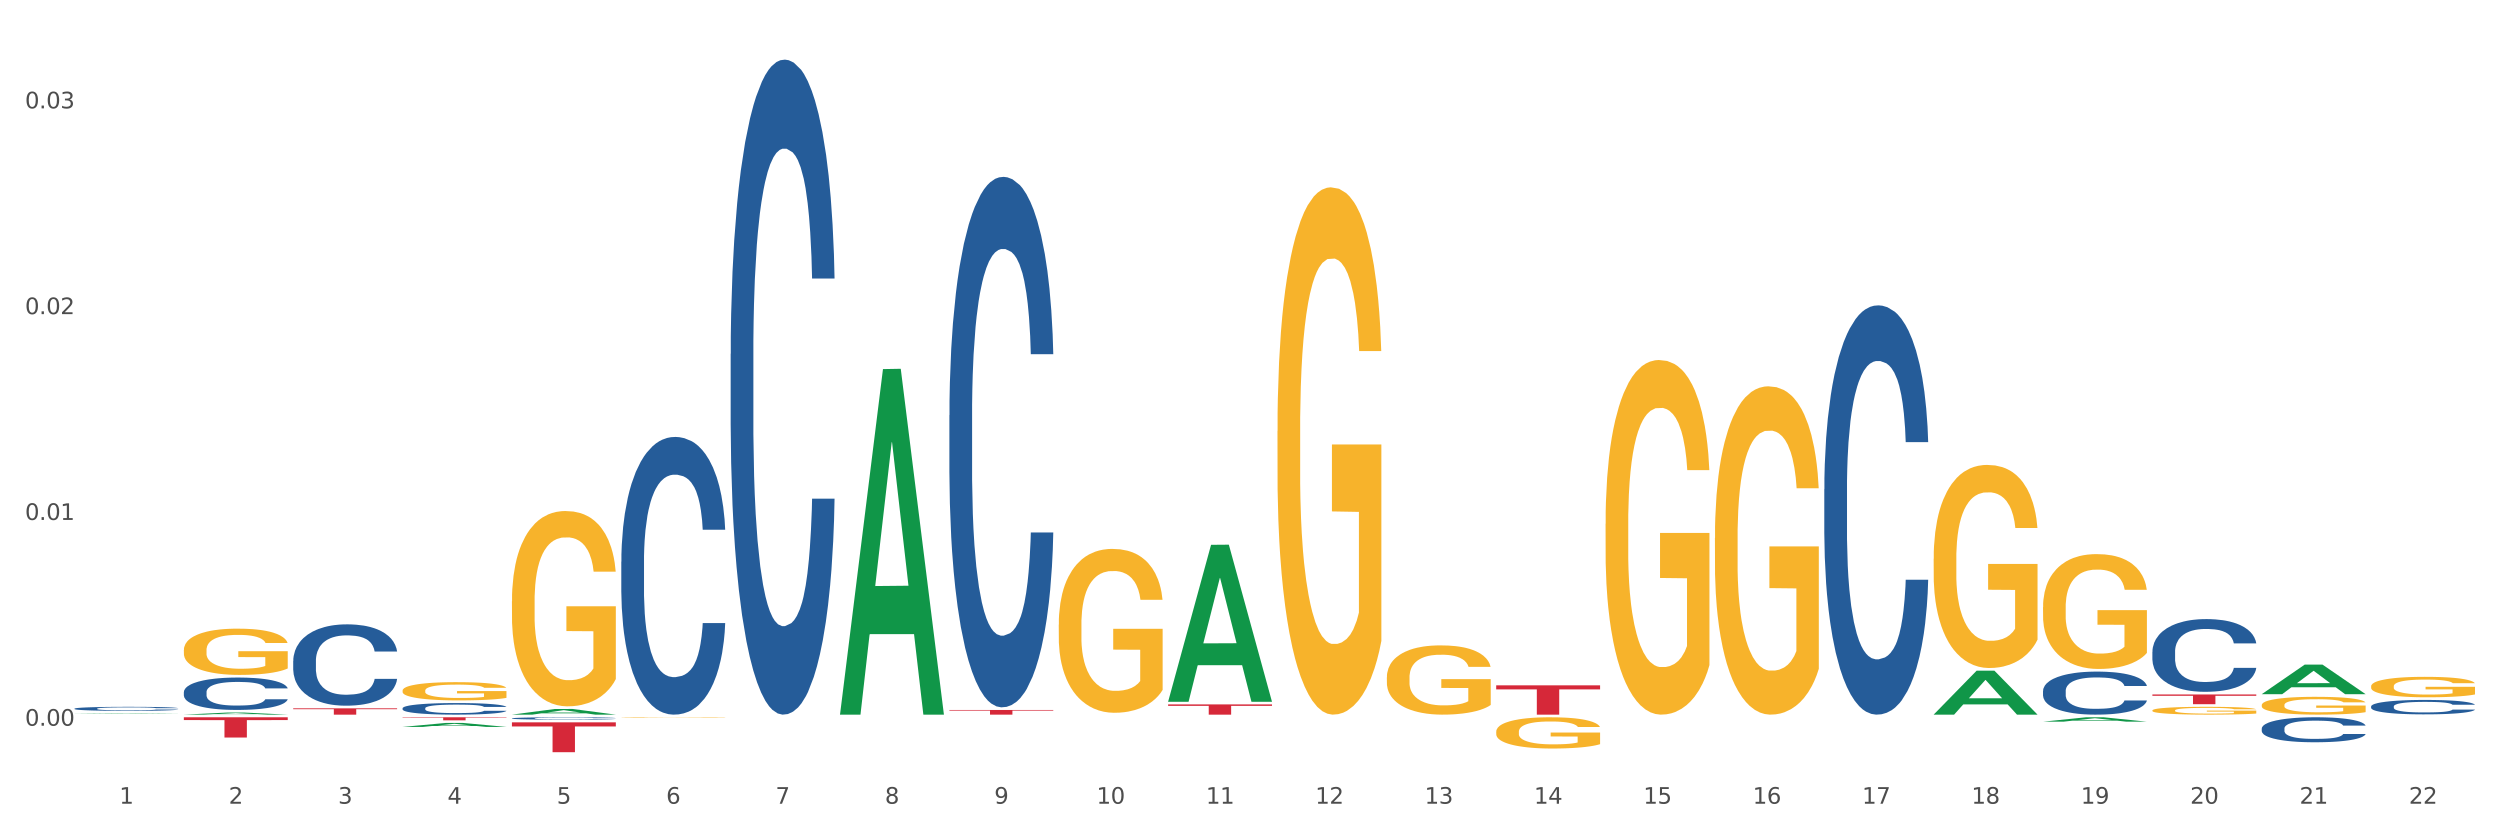 <?xml version="1.0" encoding="utf-8" standalone="no"?>
<!DOCTYPE svg PUBLIC "-//W3C//DTD SVG 1.1//EN"
  "http://www.w3.org/Graphics/SVG/1.1/DTD/svg11.dtd">
<svg xmlns:xlink="http://www.w3.org/1999/xlink" width="1080pt" height="360pt" viewBox="0 0 1080 360" xmlns="http://www.w3.org/2000/svg" version="1.1">
 <rect x="0" y="0" width="1080" height="360" fill="#333333" stroke="none"/>
 <defs>
  <style type="text/css">*{stroke-linejoin: round; stroke-linecap: butt}</style>
 </defs>
 <g id="figure_1">
  <g id="patch_1">
   <path d="M 0 360 
L 1080 360 
L 1080 0 
L 0 0 
z
" style="fill: #ffffff; stroke: #ffffff; stroke-linejoin: miter"/>
  </g>
  <g id="axes_1">
   <g id="matplotlib.axis_1">
    <g id="xtick_1">
     <g id="text_1">
      <!-- 1 -->
      <g style="fill: #4d4d4d" transform="translate(51.562 347.204) scale(0.096 -0.096)">
       <defs>
        <path id="DejaVuSans-31" d="M 794 531 
L 1825 531 
L 1825 4091 
L 703 3866 
L 703 4441 
L 1819 4666 
L 2450 4666 
L 2450 531 
L 3481 531 
L 3481 0 
L 794 0 
L 794 531 
z
" transform="scale(0.016)"/>
       </defs>
       <use xlink:href="#DejaVuSans-31"/>
      </g>
     </g>
    </g>
    <g id="xtick_2">
     <g id="text_2">
      <!-- 2 -->
      <g style="fill: #4d4d4d" transform="translate(98.807 347.204) scale(0.096 -0.096)">
       <defs>
        <path id="DejaVuSans-32" d="M 1228 531 
L 3431 531 
L 3431 0 
L 469 0 
L 469 531 
Q 828 903 1448 1529 
Q 2069 2156 2228 2338 
Q 2531 2678 2651 2914 
Q 2772 3150 2772 3378 
Q 2772 3750 2511 3984 
Q 2250 4219 1831 4219 
Q 1534 4219 1204 4116 
Q 875 4013 500 3803 
L 500 4441 
Q 881 4594 1212 4672 
Q 1544 4750 1819 4750 
Q 2544 4750 2975 4387 
Q 3406 4025 3406 3419 
Q 3406 3131 3298 2873 
Q 3191 2616 2906 2266 
Q 2828 2175 2409 1742 
Q 1991 1309 1228 531 
z
" transform="scale(0.016)"/>
       </defs>
       <use xlink:href="#DejaVuSans-32"/>
      </g>
     </g>
    </g>
    <g id="xtick_3">
     <g id="text_3">
      <!-- 3 -->
      <g style="fill: #4d4d4d" transform="translate(146.052 347.204) scale(0.096 -0.096)">
       <defs>
        <path id="DejaVuSans-33" d="M 2597 2516 
Q 3050 2419 3304 2112 
Q 3559 1806 3559 1356 
Q 3559 666 3084 287 
Q 2609 -91 1734 -91 
Q 1441 -91 1130 -33 
Q 819 25 488 141 
L 488 750 
Q 750 597 1062 519 
Q 1375 441 1716 441 
Q 2309 441 2620 675 
Q 2931 909 2931 1356 
Q 2931 1769 2642 2001 
Q 2353 2234 1838 2234 
L 1294 2234 
L 1294 2753 
L 1863 2753 
Q 2328 2753 2575 2939 
Q 2822 3125 2822 3475 
Q 2822 3834 2567 4026 
Q 2313 4219 1838 4219 
Q 1578 4219 1281 4162 
Q 984 4106 628 3988 
L 628 4550 
Q 988 4650 1302 4700 
Q 1616 4750 1894 4750 
Q 2613 4750 3031 4423 
Q 3450 4097 3450 3541 
Q 3450 3153 3228 2886 
Q 3006 2619 2597 2516 
z
" transform="scale(0.016)"/>
       </defs>
       <use xlink:href="#DejaVuSans-33"/>
      </g>
     </g>
    </g>
    <g id="xtick_4">
     <g id="text_4">
      <!-- 4 -->
      <g style="fill: #4d4d4d" transform="translate(193.297 347.204) scale(0.096 -0.096)">
       <defs>
        <path id="DejaVuSans-34" d="M 2419 4116 
L 825 1625 
L 2419 1625 
L 2419 4116 
z
M 2253 4666 
L 3047 4666 
L 3047 1625 
L 3713 1625 
L 3713 1100 
L 3047 1100 
L 3047 0 
L 2419 0 
L 2419 1100 
L 313 1100 
L 313 1709 
L 2253 4666 
z
" transform="scale(0.016)"/>
       </defs>
       <use xlink:href="#DejaVuSans-34"/>
      </g>
     </g>
    </g>
    <g id="xtick_5">
     <g id="text_5">
      <!-- 5 -->
      <g style="fill: #4d4d4d" transform="translate(240.542 347.204) scale(0.096 -0.096)">
       <defs>
        <path id="DejaVuSans-35" d="M 691 4666 
L 3169 4666 
L 3169 4134 
L 1269 4134 
L 1269 2991 
Q 1406 3038 1543 3061 
Q 1681 3084 1819 3084 
Q 2600 3084 3056 2656 
Q 3513 2228 3513 1497 
Q 3513 744 3044 326 
Q 2575 -91 1722 -91 
Q 1428 -91 1123 -41 
Q 819 9 494 109 
L 494 744 
Q 775 591 1075 516 
Q 1375 441 1709 441 
Q 2250 441 2565 725 
Q 2881 1009 2881 1497 
Q 2881 1984 2565 2268 
Q 2250 2553 1709 2553 
Q 1456 2553 1204 2497 
Q 953 2441 691 2322 
L 691 4666 
z
" transform="scale(0.016)"/>
       </defs>
       <use xlink:href="#DejaVuSans-35"/>
      </g>
     </g>
    </g>
    <g id="xtick_6">
     <g id="text_6">
      <!-- 6 -->
      <g style="fill: #4d4d4d" transform="translate(287.787 347.204) scale(0.096 -0.096)">
       <defs>
        <path id="DejaVuSans-36" d="M 2113 2584 
Q 1688 2584 1439 2293 
Q 1191 2003 1191 1497 
Q 1191 994 1439 701 
Q 1688 409 2113 409 
Q 2538 409 2786 701 
Q 3034 994 3034 1497 
Q 3034 2003 2786 2293 
Q 2538 2584 2113 2584 
z
M 3366 4563 
L 3366 3988 
Q 3128 4100 2886 4159 
Q 2644 4219 2406 4219 
Q 1781 4219 1451 3797 
Q 1122 3375 1075 2522 
Q 1259 2794 1537 2939 
Q 1816 3084 2150 3084 
Q 2853 3084 3261 2657 
Q 3669 2231 3669 1497 
Q 3669 778 3244 343 
Q 2819 -91 2113 -91 
Q 1303 -91 875 529 
Q 447 1150 447 2328 
Q 447 3434 972 4092 
Q 1497 4750 2381 4750 
Q 2619 4750 2861 4703 
Q 3103 4656 3366 4563 
z
" transform="scale(0.016)"/>
       </defs>
       <use xlink:href="#DejaVuSans-36"/>
      </g>
     </g>
    </g>
    <g id="xtick_7">
     <g id="text_7">
      <!-- 7 -->
      <g style="fill: #4d4d4d" transform="translate(335.032 347.204) scale(0.096 -0.096)">
       <defs>
        <path id="DejaVuSans-37" d="M 525 4666 
L 3525 4666 
L 3525 4397 
L 1831 0 
L 1172 0 
L 2766 4134 
L 525 4134 
L 525 4666 
z
" transform="scale(0.016)"/>
       </defs>
       <use xlink:href="#DejaVuSans-37"/>
      </g>
     </g>
    </g>
    <g id="xtick_8">
     <g id="text_8">
      <!-- 8 -->
      <g style="fill: #4d4d4d" transform="translate(382.276 347.204) scale(0.096 -0.096)">
       <defs>
        <path id="DejaVuSans-38" d="M 2034 2216 
Q 1584 2216 1326 1975 
Q 1069 1734 1069 1313 
Q 1069 891 1326 650 
Q 1584 409 2034 409 
Q 2484 409 2743 651 
Q 3003 894 3003 1313 
Q 3003 1734 2745 1975 
Q 2488 2216 2034 2216 
z
M 1403 2484 
Q 997 2584 770 2862 
Q 544 3141 544 3541 
Q 544 4100 942 4425 
Q 1341 4750 2034 4750 
Q 2731 4750 3128 4425 
Q 3525 4100 3525 3541 
Q 3525 3141 3298 2862 
Q 3072 2584 2669 2484 
Q 3125 2378 3379 2068 
Q 3634 1759 3634 1313 
Q 3634 634 3220 271 
Q 2806 -91 2034 -91 
Q 1263 -91 848 271 
Q 434 634 434 1313 
Q 434 1759 690 2068 
Q 947 2378 1403 2484 
z
M 1172 3481 
Q 1172 3119 1398 2916 
Q 1625 2713 2034 2713 
Q 2441 2713 2670 2916 
Q 2900 3119 2900 3481 
Q 2900 3844 2670 4047 
Q 2441 4250 2034 4250 
Q 1625 4250 1398 4047 
Q 1172 3844 1172 3481 
z
" transform="scale(0.016)"/>
       </defs>
       <use xlink:href="#DejaVuSans-38"/>
      </g>
     </g>
    </g>
    <g id="xtick_9">
     <g id="text_9">
      <!-- 9 -->
      <g style="fill: #4d4d4d" transform="translate(429.521 347.204) scale(0.096 -0.096)">
       <defs>
        <path id="DejaVuSans-39" d="M 703 97 
L 703 672 
Q 941 559 1184 500 
Q 1428 441 1663 441 
Q 2288 441 2617 861 
Q 2947 1281 2994 2138 
Q 2813 1869 2534 1725 
Q 2256 1581 1919 1581 
Q 1219 1581 811 2004 
Q 403 2428 403 3163 
Q 403 3881 828 4315 
Q 1253 4750 1959 4750 
Q 2769 4750 3195 4129 
Q 3622 3509 3622 2328 
Q 3622 1225 3098 567 
Q 2575 -91 1691 -91 
Q 1453 -91 1209 -44 
Q 966 3 703 97 
z
M 1959 2075 
Q 2384 2075 2632 2365 
Q 2881 2656 2881 3163 
Q 2881 3666 2632 3958 
Q 2384 4250 1959 4250 
Q 1534 4250 1286 3958 
Q 1038 3666 1038 3163 
Q 1038 2656 1286 2365 
Q 1534 2075 1959 2075 
z
" transform="scale(0.016)"/>
       </defs>
       <use xlink:href="#DejaVuSans-39"/>
      </g>
     </g>
    </g>
    <g id="xtick_10">
     <g id="text_10">
      <!-- 10 -->
      <g style="fill: #4d4d4d" transform="translate(473.712 347.204) scale(0.096 -0.096)">
       <defs>
        <path id="DejaVuSans-30" d="M 2034 4250 
Q 1547 4250 1301 3770 
Q 1056 3291 1056 2328 
Q 1056 1369 1301 889 
Q 1547 409 2034 409 
Q 2525 409 2770 889 
Q 3016 1369 3016 2328 
Q 3016 3291 2770 3770 
Q 2525 4250 2034 4250 
z
M 2034 4750 
Q 2819 4750 3233 4129 
Q 3647 3509 3647 2328 
Q 3647 1150 3233 529 
Q 2819 -91 2034 -91 
Q 1250 -91 836 529 
Q 422 1150 422 2328 
Q 422 3509 836 4129 
Q 1250 4750 2034 4750 
z
" transform="scale(0.016)"/>
       </defs>
       <use xlink:href="#DejaVuSans-31"/>
       <use xlink:href="#DejaVuSans-30" transform="translate(63.623 0)"/>
      </g>
     </g>
    </g>
    <g id="xtick_11">
     <g id="text_11">
      <!-- 11 -->
      <g style="fill: #4d4d4d" transform="translate(520.957 347.204) scale(0.096 -0.096)">
       <use xlink:href="#DejaVuSans-31"/>
       <use xlink:href="#DejaVuSans-31" transform="translate(63.623 0)"/>
      </g>
     </g>
    </g>
    <g id="xtick_12">
     <g id="text_12">
      <!-- 12 -->
      <g style="fill: #4d4d4d" transform="translate(568.202 347.204) scale(0.096 -0.096)">
       <use xlink:href="#DejaVuSans-31"/>
       <use xlink:href="#DejaVuSans-32" transform="translate(63.623 0)"/>
      </g>
     </g>
    </g>
    <g id="xtick_13">
     <g id="text_13">
      <!-- 13 -->
      <g style="fill: #4d4d4d" transform="translate(615.447 347.204) scale(0.096 -0.096)">
       <use xlink:href="#DejaVuSans-31"/>
       <use xlink:href="#DejaVuSans-33" transform="translate(63.623 0)"/>
      </g>
     </g>
    </g>
    <g id="xtick_14">
     <g id="text_14">
      <!-- 14 -->
      <g style="fill: #4d4d4d" transform="translate(662.692 347.204) scale(0.096 -0.096)">
       <use xlink:href="#DejaVuSans-31"/>
       <use xlink:href="#DejaVuSans-34" transform="translate(63.623 0)"/>
      </g>
     </g>
    </g>
    <g id="xtick_15">
     <g id="text_15">
      <!-- 15 -->
      <g style="fill: #4d4d4d" transform="translate(709.937 347.204) scale(0.096 -0.096)">
       <use xlink:href="#DejaVuSans-31"/>
       <use xlink:href="#DejaVuSans-35" transform="translate(63.623 0)"/>
      </g>
     </g>
    </g>
    <g id="xtick_16">
     <g id="text_16">
      <!-- 16 -->
      <g style="fill: #4d4d4d" transform="translate(757.181 347.204) scale(0.096 -0.096)">
       <use xlink:href="#DejaVuSans-31"/>
       <use xlink:href="#DejaVuSans-36" transform="translate(63.623 0)"/>
      </g>
     </g>
    </g>
    <g id="xtick_17">
     <g id="text_17">
      <!-- 17 -->
      <g style="fill: #4d4d4d" transform="translate(804.426 347.204) scale(0.096 -0.096)">
       <use xlink:href="#DejaVuSans-31"/>
       <use xlink:href="#DejaVuSans-37" transform="translate(63.623 0)"/>
      </g>
     </g>
    </g>
    <g id="xtick_18">
     <g id="text_18">
      <!-- 18 -->
      <g style="fill: #4d4d4d" transform="translate(851.671 347.204) scale(0.096 -0.096)">
       <use xlink:href="#DejaVuSans-31"/>
       <use xlink:href="#DejaVuSans-38" transform="translate(63.623 0)"/>
      </g>
     </g>
    </g>
    <g id="xtick_19">
     <g id="text_19">
      <!-- 19 -->
      <g style="fill: #4d4d4d" transform="translate(898.916 347.204) scale(0.096 -0.096)">
       <use xlink:href="#DejaVuSans-31"/>
       <use xlink:href="#DejaVuSans-39" transform="translate(63.623 0)"/>
      </g>
     </g>
    </g>
    <g id="xtick_20">
     <g id="text_20">
      <!-- 20 -->
      <g style="fill: #4d4d4d" transform="translate(946.161 347.204) scale(0.096 -0.096)">
       <use xlink:href="#DejaVuSans-32"/>
       <use xlink:href="#DejaVuSans-30" transform="translate(63.623 0)"/>
      </g>
     </g>
    </g>
    <g id="xtick_21">
     <g id="text_21">
      <!-- 21 -->
      <g style="fill: #4d4d4d" transform="translate(993.406 347.204) scale(0.096 -0.096)">
       <use xlink:href="#DejaVuSans-32"/>
       <use xlink:href="#DejaVuSans-31" transform="translate(63.623 0)"/>
      </g>
     </g>
    </g>
    <g id="xtick_22">
     <g id="text_22">
      <!-- 22 -->
      <g style="fill: #4d4d4d" transform="translate(1040.651 347.204) scale(0.096 -0.096)">
       <use xlink:href="#DejaVuSans-32"/>
       <use xlink:href="#DejaVuSans-32" transform="translate(63.623 0)"/>
      </g>
     </g>
    </g>
    <g id="xtick_23"/>
    <g id="xtick_24"/>
    <g id="xtick_25"/>
    <g id="xtick_26"/>
    <g id="xtick_27"/>
    <g id="xtick_28"/>
    <g id="xtick_29"/>
    <g id="xtick_30"/>
    <g id="xtick_31"/>
    <g id="xtick_32"/>
    <g id="xtick_33"/>
    <g id="xtick_34"/>
    <g id="xtick_35"/>
    <g id="xtick_36"/>
    <g id="xtick_37"/>
    <g id="xtick_38"/>
    <g id="xtick_39"/>
    <g id="xtick_40"/>
    <g id="xtick_41"/>
    <g id="xtick_42"/>
    <g id="xtick_43"/>
   </g>
   <g id="matplotlib.axis_2">
    <g id="ytick_1">
     <g id="text_23">
      <!-- 0.00 -->
      <g style="fill: #4d4d4d" transform="translate(10.8 313.51) scale(0.096 -0.096)">
       <defs>
        <path id="DejaVuSans-2e" d="M 684 794 
L 1344 794 
L 1344 0 
L 684 0 
L 684 794 
z
" transform="scale(0.016)"/>
       </defs>
       <use xlink:href="#DejaVuSans-30"/>
       <use xlink:href="#DejaVuSans-2e" transform="translate(63.623 0)"/>
       <use xlink:href="#DejaVuSans-30" transform="translate(95.41 0)"/>
       <use xlink:href="#DejaVuSans-30" transform="translate(159.033 0)"/>
      </g>
     </g>
    </g>
    <g id="ytick_2">
     <g id="text_24">
      <!-- 0.01 -->
      <g style="fill: #4d4d4d" transform="translate(10.8 224.612) scale(0.096 -0.096)">
       <use xlink:href="#DejaVuSans-30"/>
       <use xlink:href="#DejaVuSans-2e" transform="translate(63.623 0)"/>
       <use xlink:href="#DejaVuSans-30" transform="translate(95.41 0)"/>
       <use xlink:href="#DejaVuSans-31" transform="translate(159.033 0)"/>
      </g>
     </g>
    </g>
    <g id="ytick_3">
     <g id="text_25">
      <!-- 0.02 -->
      <g style="fill: #4d4d4d" transform="translate(10.8 135.714) scale(0.096 -0.096)">
       <use xlink:href="#DejaVuSans-30"/>
       <use xlink:href="#DejaVuSans-2e" transform="translate(63.623 0)"/>
       <use xlink:href="#DejaVuSans-30" transform="translate(95.41 0)"/>
       <use xlink:href="#DejaVuSans-32" transform="translate(159.033 0)"/>
      </g>
     </g>
    </g>
    <g id="ytick_4">
     <g id="text_26">
      <!-- 0.03 -->
      <g style="fill: #4d4d4d" transform="translate(10.8 46.817) scale(0.096 -0.096)">
       <use xlink:href="#DejaVuSans-30"/>
       <use xlink:href="#DejaVuSans-2e" transform="translate(63.623 0)"/>
       <use xlink:href="#DejaVuSans-30" transform="translate(95.41 0)"/>
       <use xlink:href="#DejaVuSans-33" transform="translate(159.033 0)"/>
      </g>
     </g>
    </g>
    <g id="ytick_5"/>
    <g id="ytick_6"/>
    <g id="ytick_7"/>
   </g>
   <g id="PolyCollection_1">
    <path d="M 32.175 308.435 
L 32.221 308.435 
L 50.73 308.23 
L 58.411 308.23 
L 77.058 308.436 
L 68.174 308.436 
L 64.148 308.388 
L 45.038 308.388 
L 44.899 308.388 
L 41.013 308.436 
L 32.175 308.436 
L 32.175 308.435 
L 47.444 308.359 
L 61.742 308.359 
L 54.663 308.274 
L 54.57 308.273 
L 54.478 308.274 
L 47.398 308.359 
L 47.444 308.359 
L 32.175 308.435 
z
" clip-path="url(#p16a37b4edd)" style="fill: #109648"/>
    <path d="M 79.42 308.724 
L 79.466 308.723 
L 97.974 307.827 
L 105.655 307.826 
L 124.303 308.726 
L 115.419 308.726 
L 111.393 308.517 
L 92.283 308.517 
L 92.144 308.52 
L 88.258 308.726 
L 79.42 308.726 
L 79.42 308.724 
L 94.689 308.391 
L 108.987 308.391 
L 101.907 308.018 
L 101.815 308.016 
L 101.722 308.019 
L 94.643 308.391 
L 94.689 308.391 
L 79.42 308.724 
z
" clip-path="url(#p16a37b4edd)" style="fill: #109648"/>
    <path d="M 173.91 314.022 
L 173.956 314.021 
L 192.464 312.321 
L 200.145 312.32 
L 218.792 314.026 
L 209.908 314.026 
L 205.883 313.628 
L 186.773 313.628 
L 186.634 313.635 
L 182.747 314.026 
L 173.91 314.026 
L 173.91 314.022 
L 189.179 313.391 
L 203.477 313.39 
L 196.397 312.683 
L 196.305 312.68 
L 196.212 312.685 
L 189.133 313.39 
L 189.179 313.391 
L 173.91 314.022 
z
" clip-path="url(#p16a37b4edd)" style="fill: #109648"/>
    <path d="M 221.154 308.721 
L 221.201 308.719 
L 239.709 306.276 
L 247.39 306.273 
L 266.037 308.726 
L 257.153 308.726 
L 253.128 308.155 
L 234.018 308.155 
L 233.879 308.164 
L 229.992 308.726 
L 221.154 308.726 
L 221.154 308.721 
L 236.424 307.814 
L 250.722 307.812 
L 243.642 306.796 
L 243.55 306.791 
L 243.457 306.798 
L 236.378 307.812 
L 236.424 307.814 
L 221.154 308.721 
z
" clip-path="url(#p16a37b4edd)" style="fill: #109648"/>
    <path d="M 362.889 308.445 
L 362.935 308.305 
L 381.444 159.451 
L 389.125 159.31 
L 407.772 308.726 
L 398.888 308.726 
L 394.862 273.932 
L 375.752 273.932 
L 375.614 274.494 
L 371.727 308.726 
L 362.889 308.726 
L 362.889 308.445 
L 378.158 253.169 
L 392.456 253.028 
L 385.377 191.158 
L 385.284 190.877 
L 385.192 191.298 
L 378.112 253.028 
L 378.158 253.169 
L 362.889 308.445 
z
" clip-path="url(#p16a37b4edd)" style="fill: #109648"/>
    <path d="M 977.072 299.866 
L 977.119 299.854 
L 995.627 287.117 
L 1003.308 287.105 
L 1021.955 299.89 
L 1013.071 299.89 
L 1009.046 296.913 
L 989.936 296.913 
L 989.797 296.961 
L 985.91 299.89 
L 977.072 299.89 
L 977.072 299.866 
L 992.342 295.136 
L 1006.64 295.124 
L 999.56 289.83 
L 999.468 289.806 
L 999.375 289.842 
L 992.296 295.124 
L 992.342 295.136 
L 977.072 299.866 
z
" clip-path="url(#p16a37b4edd)" style="fill: #109648"/>
    <path d="M 929.828 306.907 
L 929.881 306.904 
L 929.881 306.793 
L 929.987 306.697 
L 930.516 306.465 
L 931.311 306.274 
L 931.894 306.172 
L 932.477 306.088 
L 933.166 306.005 
L 934.014 305.919 
L 935.551 305.792 
L 936.504 305.727 
L 937.67 305.659 
L 939.79 305.56 
L 941.326 305.505 
L 942.916 305.458 
L 945.513 305.403 
L 947.208 305.378 
L 949.01 305.359 
L 951.183 305.347 
L 952.825 305.344 
L 956.429 305.353 
L 959.502 305.381 
L 960.986 305.403 
L 962.893 305.44 
L 963.9 305.464 
L 965.543 305.514 
L 967.239 305.579 
L 968.404 305.634 
L 970.153 305.739 
L 971.478 305.844 
L 972.697 305.974 
L 973.333 306.064 
L 973.809 306.147 
L 974.233 306.243 
L 974.657 306.394 
L 965.119 306.394 
L 964.748 306.286 
L 964.165 306.184 
L 963.317 306.085 
L 962.576 306.024 
L 961.304 305.946 
L 960.138 305.897 
L 958.919 305.86 
L 957.435 305.829 
L 956.27 305.813 
L 954.627 305.801 
L 951.395 305.804 
L 949.222 305.829 
L 947.738 305.86 
L 946.784 305.888 
L 945.937 305.919 
L 944.983 305.962 
L 943.87 306.027 
L 943.075 306.085 
L 942.28 306.159 
L 941.644 306.234 
L 941.062 306.32 
L 940.585 306.413 
L 940.214 306.508 
L 939.896 306.626 
L 939.631 306.82 
L 939.631 307.243 
L 939.737 307.339 
L 940.002 307.466 
L 940.32 307.562 
L 940.85 307.676 
L 941.326 307.753 
L 942.227 307.864 
L 943.234 307.957 
L 944.029 308.016 
L 944.824 308.065 
L 946.202 308.133 
L 947.738 308.189 
L 949.063 308.223 
L 950.865 308.253 
L 952.083 308.266 
L 953.143 308.272 
L 955.74 308.272 
L 957.594 308.263 
L 959.661 308.241 
L 961.251 308.213 
L 962.576 308.179 
L 964.059 308.124 
L 965.013 308.071 
L 965.013 307.426 
L 953.355 307.423 
L 953.355 306.993 
L 974.71 306.993 
L 974.71 308.253 
L 973.809 308.318 
L 972.803 308.377 
L 971.743 308.429 
L 970.153 308.494 
L 968.245 308.556 
L 966.55 308.599 
L 964.748 308.636 
L 962.629 308.67 
L 959.873 308.701 
L 958.177 308.714 
L 956.058 308.723 
L 953.567 308.726 
L 951.395 308.72 
L 949.275 308.704 
L 947.049 308.677 
L 944.877 308.636 
L 943.234 308.596 
L 941.591 308.547 
L 939.843 308.482 
L 938.465 308.42 
L 937.405 308.365 
L 936.239 308.294 
L 934.968 308.201 
L 934.014 308.118 
L 933.166 308.031 
L 932.265 307.92 
L 931.629 307.824 
L 930.993 307.704 
L 930.622 307.614 
L 930.199 307.475 
L 929.881 307.281 
L 929.828 306.907 
z
" clip-path="url(#p16a37b4edd)" style="fill: #f7b32b"/>
    <path d="M 1024.317 296.477 
L 1024.37 296.469 
L 1024.37 296.178 
L 1024.476 295.928 
L 1025.006 295.322 
L 1025.801 294.822 
L 1026.384 294.555 
L 1026.967 294.337 
L 1027.656 294.119 
L 1028.504 293.893 
L 1030.04 293.562 
L 1030.994 293.392 
L 1032.16 293.215 
L 1034.28 292.956 
L 1035.816 292.811 
L 1037.406 292.69 
L 1040.002 292.544 
L 1041.698 292.48 
L 1043.5 292.431 
L 1045.672 292.399 
L 1047.315 292.391 
L 1050.918 292.415 
L 1053.992 292.488 
L 1055.476 292.544 
L 1057.383 292.641 
L 1058.39 292.706 
L 1060.033 292.835 
L 1061.728 293.005 
L 1062.894 293.15 
L 1064.643 293.425 
L 1065.968 293.699 
L 1067.186 294.038 
L 1067.822 294.273 
L 1068.299 294.491 
L 1068.723 294.741 
L 1069.147 295.137 
L 1059.609 295.137 
L 1059.238 294.854 
L 1058.655 294.587 
L 1057.807 294.329 
L 1057.065 294.168 
L 1055.793 293.966 
L 1054.628 293.836 
L 1053.409 293.74 
L 1051.925 293.659 
L 1050.759 293.618 
L 1049.117 293.586 
L 1045.884 293.594 
L 1043.712 293.659 
L 1042.228 293.74 
L 1041.274 293.812 
L 1040.426 293.893 
L 1039.473 294.006 
L 1038.36 294.176 
L 1037.565 294.329 
L 1036.77 294.523 
L 1036.134 294.717 
L 1035.551 294.943 
L 1035.074 295.185 
L 1034.703 295.435 
L 1034.385 295.742 
L 1034.121 296.251 
L 1034.121 297.357 
L 1034.227 297.608 
L 1034.491 297.939 
L 1034.809 298.189 
L 1035.339 298.488 
L 1035.816 298.69 
L 1036.717 298.98 
L 1037.724 299.223 
L 1038.519 299.376 
L 1039.314 299.505 
L 1040.691 299.683 
L 1042.228 299.828 
L 1043.553 299.917 
L 1045.354 299.998 
L 1046.573 300.03 
L 1047.633 300.046 
L 1050.23 300.046 
L 1052.084 300.022 
L 1054.151 299.965 
L 1055.741 299.893 
L 1057.065 299.804 
L 1058.549 299.659 
L 1059.503 299.521 
L 1059.503 297.834 
L 1047.845 297.826 
L 1047.845 296.703 
L 1069.2 296.703 
L 1069.2 299.998 
L 1068.299 300.167 
L 1067.292 300.321 
L 1066.233 300.458 
L 1064.643 300.628 
L 1062.735 300.789 
L 1061.04 300.902 
L 1059.238 300.999 
L 1057.118 301.088 
L 1054.363 301.169 
L 1052.667 301.201 
L 1050.547 301.225 
L 1048.057 301.233 
L 1045.884 301.217 
L 1043.765 301.177 
L 1041.539 301.104 
L 1039.367 300.999 
L 1037.724 300.894 
L 1036.081 300.765 
L 1034.333 300.595 
L 1032.955 300.434 
L 1031.895 300.288 
L 1030.729 300.103 
L 1029.457 299.86 
L 1028.504 299.642 
L 1027.656 299.416 
L 1026.755 299.126 
L 1026.119 298.875 
L 1025.483 298.56 
L 1025.112 298.326 
L 1024.688 297.963 
L 1024.37 297.454 
L 1024.317 296.477 
z
" clip-path="url(#p16a37b4edd)" style="fill: #f7b32b"/>
    <path d="M 599.113 292.631 
L 599.166 292.603 
L 599.166 291.619 
L 599.272 290.772 
L 599.802 288.723 
L 600.597 287.029 
L 601.18 286.127 
L 601.763 285.389 
L 602.452 284.651 
L 603.3 283.886 
L 604.836 282.766 
L 605.79 282.192 
L 606.956 281.591 
L 609.076 280.716 
L 610.612 280.224 
L 612.202 279.814 
L 614.799 279.323 
L 616.494 279.104 
L 618.296 278.94 
L 620.469 278.831 
L 622.111 278.803 
L 625.715 278.885 
L 628.788 279.131 
L 630.272 279.323 
L 632.179 279.65 
L 633.186 279.869 
L 634.829 280.306 
L 636.525 280.88 
L 637.69 281.372 
L 639.439 282.301 
L 640.764 283.23 
L 641.983 284.378 
L 642.618 285.17 
L 643.095 285.908 
L 643.519 286.755 
L 643.943 288.094 
L 634.405 288.094 
L 634.034 287.138 
L 633.451 286.236 
L 632.603 285.362 
L 631.861 284.815 
L 630.59 284.132 
L 629.424 283.695 
L 628.205 283.367 
L 626.721 283.094 
L 625.556 282.957 
L 623.913 282.848 
L 620.68 282.875 
L 618.508 283.094 
L 617.024 283.367 
L 616.07 283.613 
L 615.222 283.886 
L 614.269 284.269 
L 613.156 284.842 
L 612.361 285.362 
L 611.566 286.018 
L 610.93 286.673 
L 610.347 287.439 
L 609.87 288.258 
L 609.5 289.105 
L 609.182 290.144 
L 608.917 291.865 
L 608.917 295.609 
L 609.023 296.456 
L 609.288 297.577 
L 609.606 298.424 
L 610.135 299.435 
L 610.612 300.118 
L 611.513 301.102 
L 612.52 301.922 
L 613.315 302.441 
L 614.11 302.878 
L 615.487 303.479 
L 617.024 303.971 
L 618.349 304.272 
L 620.151 304.545 
L 621.369 304.654 
L 622.429 304.709 
L 625.026 304.709 
L 626.88 304.627 
L 628.947 304.436 
L 630.537 304.19 
L 631.861 303.889 
L 633.345 303.397 
L 634.299 302.933 
L 634.299 297.221 
L 622.641 297.194 
L 622.641 293.396 
L 643.996 293.396 
L 643.996 304.545 
L 643.095 305.119 
L 642.088 305.638 
L 641.029 306.103 
L 639.439 306.676 
L 637.531 307.223 
L 635.836 307.606 
L 634.034 307.933 
L 631.914 308.234 
L 629.159 308.507 
L 627.463 308.617 
L 625.344 308.699 
L 622.853 308.726 
L 620.68 308.671 
L 618.561 308.535 
L 616.335 308.289 
L 614.163 307.933 
L 612.52 307.578 
L 610.877 307.141 
L 609.129 306.567 
L 607.751 306.021 
L 606.691 305.529 
L 605.525 304.9 
L 604.254 304.08 
L 603.3 303.343 
L 602.452 302.577 
L 601.551 301.594 
L 600.915 300.747 
L 600.279 299.681 
L 599.908 298.888 
L 599.484 297.659 
L 599.166 295.937 
L 599.113 292.631 
z
" clip-path="url(#p16a37b4edd)" style="fill: #f7b32b"/>
    <path d="M 646.358 316.103 
L 646.411 316.091 
L 646.411 315.647 
L 646.517 315.264 
L 647.047 314.339 
L 647.842 313.575 
L 648.425 313.168 
L 649.008 312.835 
L 649.697 312.502 
L 650.545 312.156 
L 652.081 311.651 
L 653.035 311.392 
L 654.201 311.12 
L 656.321 310.726 
L 657.857 310.504 
L 659.447 310.319 
L 662.043 310.097 
L 663.739 309.998 
L 665.541 309.924 
L 667.713 309.875 
L 669.356 309.862 
L 672.959 309.899 
L 676.033 310.01 
L 677.517 310.097 
L 679.424 310.245 
L 680.431 310.343 
L 682.074 310.541 
L 683.769 310.8 
L 684.935 311.022 
L 686.684 311.441 
L 688.009 311.86 
L 689.227 312.378 
L 689.863 312.736 
L 690.34 313.069 
L 690.764 313.451 
L 691.188 314.056 
L 681.65 314.056 
L 681.279 313.624 
L 680.696 313.217 
L 679.848 312.822 
L 679.106 312.576 
L 677.835 312.267 
L 676.669 312.07 
L 675.45 311.922 
L 673.966 311.799 
L 672.8 311.737 
L 671.158 311.688 
L 667.925 311.7 
L 665.753 311.799 
L 664.269 311.922 
L 663.315 312.033 
L 662.467 312.156 
L 661.514 312.329 
L 660.401 312.588 
L 659.606 312.822 
L 658.811 313.118 
L 658.175 313.414 
L 657.592 313.76 
L 657.115 314.13 
L 656.744 314.512 
L 656.426 314.981 
L 656.162 315.758 
L 656.162 317.447 
L 656.268 317.83 
L 656.532 318.335 
L 656.85 318.718 
L 657.38 319.174 
L 657.857 319.482 
L 658.758 319.926 
L 659.765 320.296 
L 660.56 320.531 
L 661.355 320.728 
L 662.732 320.999 
L 664.269 321.221 
L 665.594 321.357 
L 667.395 321.48 
L 668.614 321.53 
L 669.674 321.554 
L 672.271 321.554 
L 674.125 321.517 
L 676.192 321.431 
L 677.782 321.32 
L 679.106 321.184 
L 680.59 320.962 
L 681.544 320.753 
L 681.544 318.175 
L 669.886 318.163 
L 669.886 316.448 
L 691.241 316.448 
L 691.241 321.48 
L 690.34 321.739 
L 689.333 321.974 
L 688.274 322.183 
L 686.684 322.442 
L 684.776 322.689 
L 683.081 322.862 
L 681.279 323.01 
L 679.159 323.145 
L 676.404 323.269 
L 674.708 323.318 
L 672.588 323.355 
L 670.098 323.367 
L 667.925 323.343 
L 665.806 323.281 
L 663.58 323.17 
L 661.408 323.01 
L 659.765 322.849 
L 658.122 322.652 
L 656.374 322.393 
L 654.996 322.146 
L 653.936 321.924 
L 652.77 321.641 
L 651.498 321.271 
L 650.545 320.938 
L 649.697 320.592 
L 648.796 320.148 
L 648.16 319.766 
L 647.524 319.285 
L 647.153 318.927 
L 646.729 318.372 
L 646.411 317.595 
L 646.358 316.103 
z
" clip-path="url(#p16a37b4edd)" style="fill: #f7b32b"/>
    <path d="M 693.603 226.314 
L 693.656 226.174 
L 693.656 221.137 
L 693.762 216.8 
L 694.292 206.306 
L 695.087 197.631 
L 695.67 193.014 
L 696.253 189.236 
L 696.942 185.458 
L 697.789 181.54 
L 699.326 175.804 
L 700.28 172.865 
L 701.446 169.787 
L 703.565 165.31 
L 705.102 162.791 
L 706.692 160.692 
L 709.288 158.174 
L 710.984 157.055 
L 712.786 156.215 
L 714.958 155.655 
L 716.601 155.516 
L 720.204 155.935 
L 723.278 157.195 
L 724.761 158.174 
L 726.669 159.853 
L 727.676 160.972 
L 729.319 163.211 
L 731.014 166.149 
L 732.18 168.668 
L 733.929 173.425 
L 735.253 178.182 
L 736.472 184.059 
L 737.108 188.116 
L 737.585 191.894 
L 738.009 196.232 
L 738.433 203.088 
L 728.895 203.088 
L 728.524 198.191 
L 727.941 193.573 
L 727.093 189.096 
L 726.351 186.298 
L 725.079 182.8 
L 723.914 180.561 
L 722.695 178.882 
L 721.211 177.483 
L 720.045 176.783 
L 718.403 176.223 
L 715.17 176.363 
L 712.998 177.483 
L 711.514 178.882 
L 710.56 180.141 
L 709.712 181.54 
L 708.758 183.499 
L 707.646 186.437 
L 706.851 189.096 
L 706.056 192.454 
L 705.42 195.812 
L 704.837 199.73 
L 704.36 203.927 
L 703.989 208.265 
L 703.671 213.582 
L 703.406 222.396 
L 703.406 241.565 
L 703.512 245.903 
L 703.777 251.639 
L 704.095 255.977 
L 704.625 261.154 
L 705.102 264.652 
L 706.003 269.689 
L 707.01 273.886 
L 707.805 276.545 
L 708.599 278.783 
L 709.977 281.862 
L 711.514 284.38 
L 712.839 285.919 
L 714.64 287.318 
L 715.859 287.878 
L 716.919 288.158 
L 719.515 288.158 
L 721.37 287.738 
L 723.437 286.759 
L 725.026 285.5 
L 726.351 283.96 
L 727.835 281.442 
L 728.789 279.063 
L 728.789 249.82 
L 717.131 249.68 
L 717.131 230.232 
L 738.486 230.232 
L 738.486 287.318 
L 737.585 290.257 
L 736.578 292.915 
L 735.518 295.294 
L 733.929 298.232 
L 732.021 301.03 
L 730.325 302.989 
L 728.524 304.668 
L 726.404 306.207 
L 723.649 307.607 
L 721.953 308.166 
L 719.833 308.586 
L 717.343 308.726 
L 715.17 308.446 
L 713.051 307.747 
L 710.825 306.487 
L 708.652 304.668 
L 707.01 302.849 
L 705.367 300.611 
L 703.618 297.672 
L 702.241 294.874 
L 701.181 292.356 
L 700.015 289.137 
L 698.743 284.94 
L 697.789 281.162 
L 696.942 277.244 
L 696.041 272.207 
L 695.405 267.87 
L 694.769 262.413 
L 694.398 258.355 
L 693.974 252.059 
L 693.656 243.244 
L 693.603 226.314 
z
" clip-path="url(#p16a37b4edd)" style="fill: #f7b32b"/>
    <path d="M 740.848 232.426 
L 740.901 232.296 
L 740.901 227.633 
L 741.007 223.617 
L 741.537 213.901 
L 742.332 205.87 
L 742.915 201.595 
L 743.498 198.097 
L 744.186 194.6 
L 745.034 190.972 
L 746.571 185.661 
L 747.525 182.941 
L 748.691 180.091 
L 750.81 175.945 
L 752.347 173.614 
L 753.937 171.671 
L 756.533 169.339 
L 758.229 168.303 
L 760.031 167.525 
L 762.203 167.007 
L 763.846 166.878 
L 767.449 167.266 
L 770.523 168.432 
L 772.006 169.339 
L 773.914 170.893 
L 774.921 171.93 
L 776.563 174.002 
L 778.259 176.723 
L 779.425 179.054 
L 781.174 183.459 
L 782.498 187.863 
L 783.717 193.304 
L 784.353 197.061 
L 784.83 200.558 
L 785.254 204.574 
L 785.678 210.922 
L 776.14 210.922 
L 775.769 206.388 
L 775.186 202.113 
L 774.338 197.968 
L 773.596 195.377 
L 772.324 192.138 
L 771.158 190.066 
L 769.94 188.511 
L 768.456 187.216 
L 767.29 186.568 
L 765.647 186.05 
L 762.415 186.179 
L 760.243 187.216 
L 758.759 188.511 
L 757.805 189.677 
L 756.957 190.972 
L 756.003 192.786 
L 754.891 195.506 
L 754.096 197.968 
L 753.301 201.077 
L 752.665 204.186 
L 752.082 207.813 
L 751.605 211.699 
L 751.234 215.715 
L 750.916 220.637 
L 750.651 228.799 
L 750.651 246.546 
L 750.757 250.562 
L 751.022 255.873 
L 751.34 259.889 
L 751.87 264.682 
L 752.347 267.92 
L 753.248 272.584 
L 754.255 276.47 
L 755.049 278.931 
L 755.844 281.004 
L 757.222 283.854 
L 758.759 286.186 
L 760.084 287.611 
L 761.885 288.906 
L 763.104 289.424 
L 764.164 289.683 
L 766.76 289.683 
L 768.615 289.295 
L 770.682 288.388 
L 772.271 287.222 
L 773.596 285.797 
L 775.08 283.465 
L 776.034 281.263 
L 776.034 254.189 
L 764.376 254.059 
L 764.376 236.053 
L 785.731 236.053 
L 785.731 288.906 
L 784.83 291.626 
L 783.823 294.088 
L 782.763 296.29 
L 781.174 299.01 
L 779.266 301.601 
L 777.57 303.415 
L 775.769 304.969 
L 773.649 306.394 
L 770.894 307.69 
L 769.198 308.208 
L 767.078 308.596 
L 764.588 308.726 
L 762.415 308.467 
L 760.295 307.819 
L 758.07 306.653 
L 755.897 304.969 
L 754.255 303.285 
L 752.612 301.213 
L 750.863 298.492 
L 749.486 295.901 
L 748.426 293.57 
L 747.26 290.59 
L 745.988 286.704 
L 745.034 283.206 
L 744.186 279.579 
L 743.286 274.916 
L 742.65 270.9 
L 742.014 265.848 
L 741.643 262.091 
L 741.219 256.261 
L 740.901 248.1 
L 740.848 232.426 
z
" clip-path="url(#p16a37b4edd)" style="fill: #f7b32b"/>
    <path d="M 835.338 241.387 
L 835.391 241.307 
L 835.391 238.422 
L 835.497 235.938 
L 836.027 229.928 
L 836.822 224.959 
L 837.404 222.315 
L 837.987 220.151 
L 838.676 217.987 
L 839.524 215.744 
L 841.061 212.458 
L 842.015 210.775 
L 843.18 209.012 
L 845.3 206.448 
L 846.837 205.006 
L 848.426 203.804 
L 851.023 202.361 
L 852.719 201.72 
L 854.52 201.239 
L 856.693 200.919 
L 858.336 200.839 
L 861.939 201.079 
L 865.012 201.8 
L 866.496 202.361 
L 868.404 203.323 
L 869.411 203.964 
L 871.053 205.246 
L 872.749 206.929 
L 873.915 208.371 
L 875.663 211.096 
L 876.988 213.82 
L 878.207 217.186 
L 878.843 219.51 
L 879.32 221.674 
L 879.744 224.158 
L 880.168 228.084 
L 870.629 228.084 
L 870.258 225.28 
L 869.675 222.635 
L 868.828 220.071 
L 868.086 218.468 
L 866.814 216.465 
L 865.648 215.183 
L 864.429 214.221 
L 862.946 213.42 
L 861.78 213.019 
L 860.137 212.699 
L 856.905 212.779 
L 854.732 213.42 
L 853.249 214.221 
L 852.295 214.942 
L 851.447 215.744 
L 850.493 216.866 
L 849.38 218.548 
L 848.585 220.071 
L 847.791 221.994 
L 847.155 223.917 
L 846.572 226.161 
L 846.095 228.565 
L 845.724 231.049 
L 845.406 234.095 
L 845.141 239.143 
L 845.141 250.122 
L 845.247 252.606 
L 845.512 255.891 
L 845.83 258.376 
L 846.36 261.341 
L 846.837 263.344 
L 847.738 266.229 
L 848.744 268.633 
L 849.539 270.155 
L 850.334 271.438 
L 851.712 273.2 
L 853.249 274.643 
L 854.573 275.524 
L 856.375 276.326 
L 857.594 276.646 
L 858.654 276.807 
L 861.25 276.807 
L 863.105 276.566 
L 865.171 276.005 
L 866.761 275.284 
L 868.086 274.403 
L 869.569 272.96 
L 870.523 271.598 
L 870.523 254.85 
L 858.865 254.769 
L 858.865 243.631 
L 880.221 243.631 
L 880.221 276.326 
L 879.32 278.009 
L 878.313 279.531 
L 877.253 280.893 
L 875.663 282.576 
L 873.756 284.179 
L 872.06 285.301 
L 870.258 286.263 
L 868.139 287.144 
L 865.383 287.945 
L 863.688 288.266 
L 861.568 288.506 
L 859.077 288.586 
L 856.905 288.426 
L 854.785 288.025 
L 852.56 287.304 
L 850.387 286.263 
L 848.744 285.221 
L 847.102 283.939 
L 845.353 282.256 
L 843.975 280.653 
L 842.915 279.211 
L 841.75 277.368 
L 840.478 274.963 
L 839.524 272.8 
L 838.676 270.556 
L 837.775 267.671 
L 837.14 265.187 
L 836.504 262.062 
L 836.133 259.738 
L 835.709 256.132 
L 835.391 251.083 
L 835.338 241.387 
z
" clip-path="url(#p16a37b4edd)" style="fill: #f7b32b"/>
    <path d="M 882.583 262.304 
L 882.636 262.258 
L 882.636 260.627 
L 882.742 259.222 
L 883.272 255.824 
L 884.066 253.014 
L 884.649 251.519 
L 885.232 250.295 
L 885.921 249.072 
L 886.769 247.803 
L 888.306 245.945 
L 889.26 244.993 
L 890.425 243.997 
L 892.545 242.546 
L 894.082 241.731 
L 895.671 241.051 
L 898.268 240.235 
L 899.964 239.873 
L 901.765 239.601 
L 903.938 239.42 
L 905.58 239.374 
L 909.184 239.51 
L 912.257 239.918 
L 913.741 240.235 
L 915.649 240.779 
L 916.655 241.142 
L 918.298 241.867 
L 919.994 242.818 
L 921.16 243.634 
L 922.908 245.175 
L 924.233 246.715 
L 925.452 248.619 
L 926.088 249.933 
L 926.565 251.156 
L 926.988 252.561 
L 927.412 254.781 
L 917.874 254.781 
L 917.503 253.195 
L 916.92 251.7 
L 916.072 250.25 
L 915.331 249.344 
L 914.059 248.211 
L 912.893 247.486 
L 911.674 246.942 
L 910.191 246.489 
L 909.025 246.262 
L 907.382 246.081 
L 904.15 246.126 
L 901.977 246.489 
L 900.493 246.942 
L 899.54 247.35 
L 898.692 247.803 
L 897.738 248.437 
L 896.625 249.389 
L 895.83 250.25 
L 895.035 251.338 
L 894.4 252.425 
L 893.817 253.694 
L 893.34 255.053 
L 892.969 256.458 
L 892.651 258.18 
L 892.386 261.035 
L 892.386 267.243 
L 892.492 268.648 
L 892.757 270.506 
L 893.075 271.91 
L 893.605 273.587 
L 894.082 274.72 
L 894.982 276.351 
L 895.989 277.711 
L 896.784 278.572 
L 897.579 279.297 
L 898.957 280.294 
L 900.493 281.109 
L 901.818 281.608 
L 903.62 282.061 
L 904.839 282.242 
L 905.898 282.333 
L 908.495 282.333 
L 910.35 282.197 
L 912.416 281.88 
L 914.006 281.472 
L 915.331 280.973 
L 916.814 280.158 
L 917.768 279.387 
L 917.768 269.917 
L 906.11 269.871 
L 906.11 263.573 
L 927.465 263.573 
L 927.465 282.061 
L 926.565 283.013 
L 925.558 283.874 
L 924.498 284.644 
L 922.908 285.596 
L 921.001 286.502 
L 919.305 287.136 
L 917.503 287.68 
L 915.384 288.179 
L 912.628 288.632 
L 910.932 288.813 
L 908.813 288.949 
L 906.322 288.994 
L 904.15 288.904 
L 902.03 288.677 
L 899.805 288.269 
L 897.632 287.68 
L 895.989 287.091 
L 894.347 286.366 
L 892.598 285.414 
L 891.22 284.508 
L 890.16 283.692 
L 888.995 282.65 
L 887.723 281.291 
L 886.769 280.067 
L 885.921 278.798 
L 885.02 277.167 
L 884.384 275.762 
L 883.749 273.995 
L 883.378 272.681 
L 882.954 270.642 
L 882.636 267.787 
L 882.583 262.304 
z
" clip-path="url(#p16a37b4edd)" style="fill: #f7b32b"/>
    <path d="M 977.072 304.584 
L 977.125 304.577 
L 977.125 304.324 
L 977.231 304.106 
L 977.761 303.579 
L 978.556 303.143 
L 979.139 302.911 
L 979.722 302.721 
L 980.411 302.531 
L 981.259 302.334 
L 982.795 302.046 
L 983.749 301.898 
L 984.915 301.744 
L 987.035 301.519 
L 988.571 301.392 
L 990.161 301.287 
L 992.758 301.16 
L 994.453 301.104 
L 996.255 301.062 
L 998.428 301.033 
L 1000.07 301.026 
L 1003.674 301.047 
L 1006.747 301.111 
L 1008.231 301.16 
L 1010.138 301.244 
L 1011.145 301.301 
L 1012.788 301.413 
L 1014.484 301.561 
L 1015.649 301.687 
L 1017.398 301.926 
L 1018.723 302.165 
L 1019.942 302.461 
L 1020.577 302.665 
L 1021.054 302.855 
L 1021.478 303.073 
L 1021.902 303.417 
L 1012.364 303.417 
L 1011.993 303.171 
L 1011.41 302.939 
L 1010.562 302.714 
L 1009.82 302.573 
L 1008.549 302.398 
L 1007.383 302.285 
L 1006.164 302.201 
L 1004.68 302.13 
L 1003.515 302.095 
L 1001.872 302.067 
L 998.639 302.074 
L 996.467 302.13 
L 994.983 302.201 
L 994.029 302.264 
L 993.181 302.334 
L 992.228 302.433 
L 991.115 302.58 
L 990.32 302.714 
L 989.525 302.883 
L 988.889 303.051 
L 988.306 303.248 
L 987.829 303.459 
L 987.459 303.677 
L 987.141 303.944 
L 986.876 304.387 
L 986.876 305.351 
L 986.982 305.569 
L 987.247 305.857 
L 987.565 306.075 
L 988.094 306.335 
L 988.571 306.511 
L 989.472 306.764 
L 990.479 306.975 
L 991.274 307.109 
L 992.069 307.221 
L 993.446 307.376 
L 994.983 307.502 
L 996.308 307.58 
L 998.11 307.65 
L 999.328 307.678 
L 1000.388 307.692 
L 1002.985 307.692 
L 1004.839 307.671 
L 1006.906 307.622 
L 1008.496 307.559 
L 1009.82 307.481 
L 1011.304 307.355 
L 1012.258 307.235 
L 1012.258 305.766 
L 1000.6 305.759 
L 1000.6 304.781 
L 1021.955 304.781 
L 1021.955 307.65 
L 1021.054 307.798 
L 1020.047 307.931 
L 1018.988 308.051 
L 1017.398 308.199 
L 1015.49 308.339 
L 1013.795 308.438 
L 1011.993 308.522 
L 1009.873 308.599 
L 1007.118 308.67 
L 1005.422 308.698 
L 1003.303 308.719 
L 1000.812 308.726 
L 998.639 308.712 
L 996.52 308.677 
L 994.294 308.613 
L 992.122 308.522 
L 990.479 308.431 
L 988.836 308.318 
L 987.088 308.17 
L 985.71 308.03 
L 984.65 307.903 
L 983.484 307.742 
L 982.213 307.531 
L 981.259 307.341 
L 980.411 307.144 
L 979.51 306.891 
L 978.874 306.673 
L 978.238 306.398 
L 977.867 306.195 
L 977.443 305.878 
L 977.125 305.435 
L 977.072 304.584 
z
" clip-path="url(#p16a37b4edd)" style="fill: #f7b32b"/>
    <path d="M 929.828 300.001 
L 974.71 300.001 
L 974.71 300.586 
L 957.055 300.589 
L 957.055 304.208 
L 947.377 304.208 
L 947.377 300.589 
L 929.828 300.586 
L 929.828 300.005 
L 929.828 300.001 
z
" clip-path="url(#p16a37b4edd)" style="fill: #d62839"/>
    <path d="M 126.665 305.998 
L 171.547 305.998 
L 171.547 306.377 
L 153.892 306.38 
L 153.892 308.726 
L 144.214 308.726 
L 144.214 306.38 
L 126.665 306.377 
L 126.665 306.001 
L 126.665 305.998 
z
" clip-path="url(#p16a37b4edd)" style="fill: #d62839"/>
    <path d="M 79.42 309.862 
L 124.303 309.862 
L 124.303 311.08 
L 106.647 311.088 
L 106.647 318.621 
L 96.969 318.621 
L 96.969 311.088 
L 79.42 311.08 
L 79.42 309.871 
L 79.42 309.862 
z
" clip-path="url(#p16a37b4edd)" style="fill: #d62839"/>
    <path d="M 126.665 285.508 
L 126.718 285.476 
L 126.718 284.577 
L 126.877 283.358 
L 127.461 281.111 
L 128.203 279.41 
L 129.477 277.42 
L 130.166 276.585 
L 131.068 275.655 
L 132.925 274.146 
L 135.047 272.862 
L 136.533 272.156 
L 137.647 271.707 
L 140.14 270.904 
L 141.573 270.551 
L 143.058 270.262 
L 144.331 270.07 
L 146.453 269.845 
L 148.151 269.749 
L 150.114 269.717 
L 151.759 269.749 
L 153.934 269.877 
L 157.117 270.262 
L 158.337 270.487 
L 159.982 270.872 
L 161.68 271.386 
L 163.059 271.899 
L 164.651 272.638 
L 166.295 273.6 
L 167.887 274.82 
L 169.001 275.943 
L 169.903 277.131 
L 170.699 278.575 
L 171.282 280.148 
L 171.547 281.464 
L 161.839 281.464 
L 161.573 280.276 
L 161.043 278.993 
L 160.512 278.126 
L 159.929 277.42 
L 159.027 276.617 
L 158.231 276.104 
L 156.905 275.494 
L 155.685 275.109 
L 154.677 274.884 
L 153.456 274.692 
L 150.857 274.499 
L 149 274.499 
L 147.833 274.563 
L 146.4 274.724 
L 145.18 274.948 
L 143.748 275.334 
L 142.634 275.751 
L 141.52 276.297 
L 140.883 276.682 
L 139.928 277.388 
L 139.291 277.965 
L 138.442 278.96 
L 137.965 279.667 
L 137.116 281.496 
L 136.745 282.844 
L 136.586 283.775 
L 136.48 284.802 
L 136.48 289.809 
L 136.798 292.056 
L 137.063 293.019 
L 137.488 294.11 
L 138.283 295.522 
L 139.45 296.902 
L 140.671 297.897 
L 141.679 298.507 
L 142.634 298.956 
L 143.589 299.309 
L 144.756 299.63 
L 145.711 299.823 
L 147.143 300.015 
L 148.841 300.112 
L 150.167 300.112 
L 152.873 299.951 
L 154.093 299.791 
L 155.26 299.566 
L 156.533 299.213 
L 157.541 298.828 
L 158.125 298.539 
L 159.08 297.929 
L 159.823 297.287 
L 160.459 296.549 
L 160.884 295.907 
L 161.361 294.944 
L 161.733 293.853 
L 161.839 293.275 
L 171.547 293.275 
L 171.335 294.431 
L 170.964 295.554 
L 170.221 297.063 
L 169.637 297.929 
L 168.736 298.988 
L 167.781 299.887 
L 166.454 300.882 
L 165.234 301.62 
L 163.961 302.262 
L 162.581 302.84 
L 160.088 303.642 
L 159.186 303.867 
L 157.276 304.252 
L 155.791 304.477 
L 153.616 304.701 
L 151.387 304.83 
L 149.053 304.862 
L 146.984 304.798 
L 144.703 304.605 
L 143.27 304.413 
L 141.679 304.124 
L 139.822 303.674 
L 138.071 303.129 
L 136.426 302.487 
L 134.888 301.749 
L 133.456 300.914 
L 131.599 299.534 
L 130.219 298.186 
L 129.211 296.934 
L 128.522 295.875 
L 127.832 294.527 
L 127.461 293.596 
L 126.877 291.35 
L 126.665 289.263 
L 126.665 285.508 
z
" clip-path="url(#p16a37b4edd)" style="fill: #255c99"/>
    <path d="M 173.91 305.967 
L 173.963 305.963 
L 173.963 305.835 
L 174.122 305.661 
L 174.705 305.34 
L 175.448 305.098 
L 176.721 304.814 
L 177.411 304.695 
L 178.313 304.563 
L 180.17 304.348 
L 182.292 304.165 
L 183.777 304.064 
L 184.892 304 
L 187.385 303.886 
L 188.817 303.835 
L 190.303 303.794 
L 191.576 303.767 
L 193.698 303.735 
L 195.396 303.721 
L 197.359 303.716 
L 199.004 303.721 
L 201.179 303.739 
L 204.362 303.794 
L 205.582 303.826 
L 207.227 303.881 
L 208.924 303.954 
L 210.304 304.027 
L 211.895 304.133 
L 213.54 304.27 
L 215.132 304.444 
L 216.246 304.604 
L 217.148 304.773 
L 217.943 304.979 
L 218.527 305.203 
L 218.792 305.391 
L 209.084 305.391 
L 208.818 305.221 
L 208.288 305.038 
L 207.757 304.915 
L 207.174 304.814 
L 206.272 304.7 
L 205.476 304.627 
L 204.15 304.54 
L 202.929 304.485 
L 201.921 304.453 
L 200.701 304.425 
L 198.102 304.398 
L 196.245 304.398 
L 195.078 304.407 
L 193.645 304.43 
L 192.425 304.462 
L 190.993 304.517 
L 189.879 304.576 
L 188.764 304.654 
L 188.128 304.709 
L 187.173 304.81 
L 186.536 304.892 
L 185.687 305.034 
L 185.21 305.135 
L 184.361 305.395 
L 183.99 305.587 
L 183.83 305.72 
L 183.724 305.867 
L 183.724 306.58 
L 184.043 306.901 
L 184.308 307.038 
L 184.732 307.193 
L 185.528 307.395 
L 186.695 307.591 
L 187.916 307.733 
L 188.924 307.82 
L 189.879 307.884 
L 190.833 307.934 
L 192.001 307.98 
L 192.956 308.008 
L 194.388 308.035 
L 196.086 308.049 
L 197.412 308.049 
L 200.118 308.026 
L 201.338 308.003 
L 202.505 307.971 
L 203.778 307.921 
L 204.786 307.866 
L 205.37 307.825 
L 206.325 307.738 
L 207.068 307.646 
L 207.704 307.541 
L 208.129 307.45 
L 208.606 307.312 
L 208.977 307.157 
L 209.084 307.074 
L 218.792 307.074 
L 218.58 307.239 
L 218.209 307.399 
L 217.466 307.614 
L 216.882 307.738 
L 215.98 307.889 
L 215.026 308.017 
L 213.699 308.159 
L 212.479 308.264 
L 211.206 308.355 
L 209.826 308.438 
L 207.333 308.552 
L 206.431 308.584 
L 204.521 308.639 
L 203.036 308.671 
L 200.86 308.703 
L 198.632 308.721 
L 196.298 308.726 
L 194.229 308.717 
L 191.948 308.689 
L 190.515 308.662 
L 188.924 308.621 
L 187.067 308.557 
L 185.316 308.479 
L 183.671 308.387 
L 182.133 308.282 
L 180.7 308.163 
L 178.844 307.967 
L 177.464 307.774 
L 176.456 307.596 
L 175.766 307.445 
L 175.077 307.253 
L 174.705 307.12 
L 174.122 306.8 
L 173.91 306.502 
L 173.91 305.967 
z
" clip-path="url(#p16a37b4edd)" style="fill: #255c99"/>
    <path d="M 221.154 310.328 
L 221.208 310.327 
L 221.208 310.3 
L 221.367 310.264 
L 221.95 310.198 
L 222.693 310.148 
L 223.966 310.089 
L 224.656 310.065 
L 225.558 310.037 
L 227.415 309.993 
L 229.537 309.955 
L 231.022 309.934 
L 232.136 309.921 
L 234.63 309.897 
L 236.062 309.887 
L 237.548 309.878 
L 238.821 309.873 
L 240.943 309.866 
L 242.641 309.863 
L 244.604 309.862 
L 246.248 309.863 
L 248.424 309.867 
L 251.607 309.878 
L 252.827 309.885 
L 254.472 309.896 
L 256.169 309.912 
L 257.549 309.927 
L 259.14 309.948 
L 260.785 309.977 
L 262.376 310.013 
L 263.491 310.046 
L 264.392 310.081 
L 265.188 310.123 
L 265.772 310.17 
L 266.037 310.209 
L 256.328 310.209 
L 256.063 310.174 
L 255.533 310.136 
L 255.002 310.11 
L 254.419 310.089 
L 253.517 310.066 
L 252.721 310.051 
L 251.395 310.033 
L 250.174 310.021 
L 249.166 310.015 
L 247.946 310.009 
L 245.347 310.003 
L 243.49 310.003 
L 242.323 310.005 
L 240.89 310.01 
L 239.67 310.017 
L 238.237 310.028 
L 237.123 310.04 
L 236.009 310.056 
L 235.373 310.068 
L 234.418 310.088 
L 233.781 310.105 
L 232.932 310.135 
L 232.455 310.156 
L 231.606 310.209 
L 231.235 310.249 
L 231.075 310.277 
L 230.969 310.307 
L 230.969 310.454 
L 231.288 310.521 
L 231.553 310.549 
L 231.977 310.581 
L 232.773 310.623 
L 233.94 310.663 
L 235.16 310.693 
L 236.168 310.711 
L 237.123 310.724 
L 238.078 310.734 
L 239.245 310.744 
L 240.2 310.749 
L 241.633 310.755 
L 243.331 310.758 
L 244.657 310.758 
L 247.363 310.753 
L 248.583 310.749 
L 249.75 310.742 
L 251.023 310.731 
L 252.031 310.72 
L 252.615 310.712 
L 253.57 310.694 
L 254.312 310.675 
L 254.949 310.653 
L 255.374 310.634 
L 255.851 310.606 
L 256.222 310.574 
L 256.328 310.557 
L 266.037 310.557 
L 265.825 310.591 
L 265.454 310.624 
L 264.711 310.668 
L 264.127 310.694 
L 263.225 310.725 
L 262.27 310.751 
L 260.944 310.781 
L 259.724 310.802 
L 258.451 310.821 
L 257.071 310.838 
L 254.578 310.862 
L 253.676 310.869 
L 251.766 310.88 
L 250.28 310.887 
L 248.105 310.893 
L 245.877 310.897 
L 243.543 310.898 
L 241.474 310.896 
L 239.192 310.89 
L 237.76 310.885 
L 236.168 310.876 
L 234.312 310.863 
L 232.561 310.847 
L 230.916 310.828 
L 229.378 310.806 
L 227.945 310.782 
L 226.088 310.741 
L 224.709 310.701 
L 223.701 310.664 
L 223.011 310.633 
L 222.322 310.593 
L 221.95 310.566 
L 221.367 310.5 
L 221.154 310.438 
L 221.154 310.328 
z
" clip-path="url(#p16a37b4edd)" style="fill: #255c99"/>
    <path d="M 268.399 242.66 
L 268.452 242.55 
L 268.452 239.483 
L 268.612 235.319 
L 269.195 227.65 
L 269.938 221.843 
L 271.211 215.05 
L 271.901 212.202 
L 272.803 209.024 
L 274.66 203.875 
L 276.782 199.493 
L 278.267 197.082 
L 279.381 195.548 
L 281.875 192.809 
L 283.307 191.604 
L 284.793 190.618 
L 286.066 189.961 
L 288.188 189.194 
L 289.886 188.865 
L 291.849 188.755 
L 293.493 188.865 
L 295.668 189.303 
L 298.852 190.618 
L 300.072 191.385 
L 301.717 192.7 
L 303.414 194.453 
L 304.794 196.206 
L 306.385 198.726 
L 308.03 202.012 
L 309.621 206.176 
L 310.735 210.011 
L 311.637 214.064 
L 312.433 218.995 
L 313.017 224.363 
L 313.282 228.855 
L 303.573 228.855 
L 303.308 224.801 
L 302.778 220.419 
L 302.247 217.461 
L 301.663 215.05 
L 300.762 212.311 
L 299.966 210.558 
L 298.639 208.477 
L 297.419 207.162 
L 296.411 206.395 
L 295.191 205.738 
L 292.591 205.08 
L 290.735 205.08 
L 289.567 205.299 
L 288.135 205.847 
L 286.915 206.614 
L 285.482 207.929 
L 284.368 209.353 
L 283.254 211.216 
L 282.618 212.53 
L 281.663 214.941 
L 281.026 216.913 
L 280.177 220.309 
L 279.7 222.72 
L 278.851 228.965 
L 278.479 233.566 
L 278.32 236.744 
L 278.214 240.25 
L 278.214 257.341 
L 278.532 265.011 
L 278.798 268.298 
L 279.222 272.023 
L 280.018 276.843 
L 281.185 281.555 
L 282.405 284.951 
L 283.413 287.033 
L 284.368 288.567 
L 285.323 289.772 
L 286.49 290.867 
L 287.445 291.525 
L 288.878 292.182 
L 290.575 292.511 
L 291.902 292.511 
L 294.607 291.963 
L 295.828 291.415 
L 296.995 290.648 
L 298.268 289.443 
L 299.276 288.128 
L 299.86 287.142 
L 300.815 285.061 
L 301.557 282.869 
L 302.194 280.349 
L 302.618 278.158 
L 303.096 274.871 
L 303.467 271.146 
L 303.573 269.174 
L 313.282 269.174 
L 313.07 273.118 
L 312.698 276.953 
L 311.956 282.102 
L 311.372 285.061 
L 310.47 288.676 
L 309.515 291.744 
L 308.189 295.14 
L 306.969 297.66 
L 305.695 299.851 
L 304.316 301.824 
L 301.823 304.563 
L 300.921 305.33 
L 299.011 306.644 
L 297.525 307.411 
L 295.35 308.178 
L 293.122 308.616 
L 290.788 308.726 
L 288.719 308.507 
L 286.437 307.849 
L 285.005 307.192 
L 283.413 306.206 
L 281.556 304.672 
L 279.806 302.81 
L 278.161 300.618 
L 276.623 298.098 
L 275.19 295.25 
L 273.333 290.539 
L 271.954 285.937 
L 270.946 281.664 
L 270.256 278.049 
L 269.567 273.447 
L 269.195 270.27 
L 268.612 262.6 
L 268.399 255.479 
L 268.399 242.66 
z
" clip-path="url(#p16a37b4edd)" style="fill: #255c99"/>
    <path d="M 32.175 306.132 
L 32.228 306.131 
L 32.228 306.086 
L 32.387 306.025 
L 32.971 305.914 
L 33.714 305.829 
L 34.987 305.731 
L 35.676 305.689 
L 36.578 305.643 
L 38.435 305.568 
L 40.557 305.504 
L 42.043 305.469 
L 43.157 305.447 
L 45.65 305.407 
L 47.083 305.389 
L 48.568 305.375 
L 49.842 305.366 
L 51.964 305.354 
L 53.661 305.35 
L 55.624 305.348 
L 57.269 305.35 
L 59.444 305.356 
L 62.627 305.375 
L 63.847 305.386 
L 65.492 305.405 
L 67.19 305.431 
L 68.569 305.456 
L 70.161 305.493 
L 71.805 305.541 
L 73.397 305.601 
L 74.511 305.657 
L 75.413 305.716 
L 76.209 305.788 
L 76.792 305.866 
L 77.058 305.931 
L 67.349 305.931 
L 67.084 305.872 
L 66.553 305.809 
L 66.023 305.766 
L 65.439 305.731 
L 64.537 305.691 
L 63.741 305.665 
L 62.415 305.635 
L 61.195 305.616 
L 60.187 305.605 
L 58.967 305.595 
L 56.367 305.586 
L 54.51 305.586 
L 53.343 305.589 
L 51.911 305.597 
L 50.69 305.608 
L 49.258 305.627 
L 48.144 305.648 
L 47.03 305.675 
L 46.393 305.694 
L 45.438 305.729 
L 44.802 305.758 
L 43.953 305.807 
L 43.475 305.842 
L 42.626 305.933 
L 42.255 306 
L 42.096 306.046 
L 41.99 306.097 
L 41.99 306.346 
L 42.308 306.457 
L 42.573 306.505 
L 42.998 306.559 
L 43.794 306.629 
L 44.961 306.698 
L 46.181 306.747 
L 47.189 306.778 
L 48.144 306.8 
L 49.099 306.818 
L 50.266 306.834 
L 51.221 306.843 
L 52.653 306.853 
L 54.351 306.857 
L 55.677 306.857 
L 58.383 306.849 
L 59.603 306.841 
L 60.77 306.83 
L 62.044 306.813 
L 63.052 306.794 
L 63.635 306.779 
L 64.59 306.749 
L 65.333 306.717 
L 65.97 306.68 
L 66.394 306.649 
L 66.872 306.601 
L 67.243 306.547 
L 67.349 306.518 
L 77.058 306.518 
L 76.845 306.575 
L 76.474 306.631 
L 75.731 306.706 
L 75.148 306.749 
L 74.246 306.802 
L 73.291 306.846 
L 71.965 306.896 
L 70.744 306.932 
L 69.471 306.964 
L 68.092 306.993 
L 65.598 307.033 
L 64.696 307.044 
L 62.786 307.063 
L 61.301 307.074 
L 59.126 307.085 
L 56.898 307.092 
L 54.563 307.093 
L 52.494 307.09 
L 50.213 307.081 
L 48.781 307.071 
L 47.189 307.057 
L 45.332 307.034 
L 43.581 307.007 
L 41.937 306.975 
L 40.398 306.939 
L 38.966 306.897 
L 37.109 306.829 
L 35.73 306.762 
L 34.722 306.7 
L 34.032 306.647 
L 33.342 306.58 
L 32.971 306.534 
L 32.387 306.422 
L 32.175 306.319 
L 32.175 306.132 
z
" clip-path="url(#p16a37b4edd)" style="fill: #255c99"/>
    <path d="M 79.42 298.986 
L 79.473 298.973 
L 79.473 298.616 
L 79.632 298.13 
L 80.216 297.236 
L 80.958 296.559 
L 82.232 295.767 
L 82.921 295.434 
L 83.823 295.064 
L 85.68 294.463 
L 87.802 293.952 
L 89.288 293.671 
L 90.402 293.492 
L 92.895 293.173 
L 94.328 293.033 
L 95.813 292.918 
L 97.086 292.841 
L 99.209 292.751 
L 100.906 292.713 
L 102.869 292.7 
L 104.514 292.713 
L 106.689 292.764 
L 109.872 292.918 
L 111.092 293.007 
L 112.737 293.16 
L 114.435 293.365 
L 115.814 293.569 
L 117.406 293.863 
L 119.05 294.246 
L 120.642 294.732 
L 121.756 295.179 
L 122.658 295.652 
L 123.454 296.227 
L 124.037 296.853 
L 124.303 297.376 
L 114.594 297.376 
L 114.329 296.904 
L 113.798 296.393 
L 113.268 296.048 
L 112.684 295.767 
L 111.782 295.447 
L 110.986 295.243 
L 109.66 295 
L 108.44 294.847 
L 107.432 294.757 
L 106.212 294.681 
L 103.612 294.604 
L 101.755 294.604 
L 100.588 294.63 
L 99.156 294.693 
L 97.935 294.783 
L 96.503 294.936 
L 95.389 295.102 
L 94.275 295.319 
L 93.638 295.473 
L 92.683 295.754 
L 92.046 295.984 
L 91.198 296.38 
L 90.72 296.661 
L 89.871 297.389 
L 89.5 297.926 
L 89.341 298.296 
L 89.235 298.705 
L 89.235 300.698 
L 89.553 301.592 
L 89.818 301.976 
L 90.243 302.41 
L 91.038 302.972 
L 92.206 303.522 
L 93.426 303.918 
L 94.434 304.16 
L 95.389 304.339 
L 96.344 304.48 
L 97.511 304.608 
L 98.466 304.684 
L 99.898 304.761 
L 101.596 304.799 
L 102.922 304.799 
L 105.628 304.735 
L 106.848 304.671 
L 108.015 304.582 
L 109.289 304.441 
L 110.297 304.288 
L 110.88 304.173 
L 111.835 303.93 
L 112.578 303.675 
L 113.214 303.381 
L 113.639 303.126 
L 114.116 302.742 
L 114.488 302.308 
L 114.594 302.078 
L 124.303 302.078 
L 124.09 302.538 
L 123.719 302.985 
L 122.976 303.585 
L 122.393 303.93 
L 121.491 304.352 
L 120.536 304.71 
L 119.209 305.106 
L 117.989 305.4 
L 116.716 305.655 
L 115.337 305.885 
L 112.843 306.205 
L 111.941 306.294 
L 110.031 306.447 
L 108.546 306.537 
L 106.371 306.626 
L 104.142 306.677 
L 101.808 306.69 
L 99.739 306.664 
L 97.458 306.588 
L 96.025 306.511 
L 94.434 306.396 
L 92.577 306.217 
L 90.826 306 
L 89.182 305.745 
L 87.643 305.451 
L 86.211 305.119 
L 84.354 304.569 
L 82.974 304.033 
L 81.966 303.534 
L 81.277 303.113 
L 80.587 302.576 
L 80.216 302.206 
L 79.632 301.311 
L 79.42 300.481 
L 79.42 298.986 
z
" clip-path="url(#p16a37b4edd)" style="fill: #255c99"/>
    <path d="M 410.134 306.707 
L 455.017 306.707 
L 455.017 306.988 
L 437.361 306.989 
L 437.361 308.726 
L 427.683 308.726 
L 427.683 306.989 
L 410.134 306.988 
L 410.134 306.709 
L 410.134 306.707 
z
" clip-path="url(#p16a37b4edd)" style="fill: #d62839"/>
    <path d="M 504.624 304.311 
L 549.506 304.311 
L 549.506 304.924 
L 531.851 304.928 
L 531.851 308.726 
L 522.173 308.726 
L 522.173 304.928 
L 504.624 304.924 
L 504.624 304.315 
L 504.624 304.311 
z
" clip-path="url(#p16a37b4edd)" style="fill: #d62839"/>
    <path d="M 221.154 312.034 
L 266.037 312.034 
L 266.037 313.829 
L 248.382 313.841 
L 248.382 324.95 
L 238.703 324.95 
L 238.703 313.841 
L 221.154 313.829 
L 221.154 312.046 
L 221.154 312.034 
z
" clip-path="url(#p16a37b4edd)" style="fill: #d62839"/>
    <path d="M 173.91 309.862 
L 218.792 309.862 
L 218.792 310.046 
L 201.137 310.047 
L 201.137 311.183 
L 191.459 311.183 
L 191.459 310.047 
L 173.91 310.046 
L 173.91 309.864 
L 173.91 309.862 
z
" clip-path="url(#p16a37b4edd)" style="fill: #d62839"/>
    <path d="M 646.358 296.05 
L 691.241 296.05 
L 691.241 297.812 
L 673.586 297.824 
L 673.586 308.726 
L 663.907 308.726 
L 663.907 297.824 
L 646.358 297.812 
L 646.358 296.062 
L 646.358 296.05 
z
" clip-path="url(#p16a37b4edd)" style="fill: #d62839"/>
    <path d="M 221.154 259.75 
L 221.207 259.673 
L 221.207 256.899 
L 221.313 254.51 
L 221.843 248.731 
L 222.638 243.953 
L 223.221 241.41 
L 223.804 239.33 
L 224.493 237.249 
L 225.341 235.092 
L 226.877 231.932 
L 227.831 230.314 
L 228.997 228.619 
L 231.117 226.153 
L 232.653 224.766 
L 234.243 223.61 
L 236.84 222.223 
L 238.535 221.607 
L 240.337 221.144 
L 242.51 220.836 
L 244.152 220.759 
L 247.756 220.99 
L 250.829 221.684 
L 252.313 222.223 
L 254.22 223.148 
L 255.227 223.764 
L 256.87 224.997 
L 258.566 226.615 
L 259.731 228.003 
L 261.48 230.622 
L 262.805 233.242 
L 264.024 236.479 
L 264.659 238.713 
L 265.136 240.794 
L 265.56 243.183 
L 265.984 246.959 
L 256.446 246.959 
L 256.075 244.262 
L 255.492 241.719 
L 254.644 239.253 
L 253.902 237.712 
L 252.631 235.785 
L 251.465 234.552 
L 250.246 233.628 
L 248.762 232.857 
L 247.597 232.472 
L 245.954 232.164 
L 242.721 232.241 
L 240.549 232.857 
L 239.065 233.628 
L 238.111 234.321 
L 237.263 235.092 
L 236.31 236.171 
L 235.197 237.789 
L 234.402 239.253 
L 233.607 241.102 
L 232.971 242.952 
L 232.388 245.109 
L 231.911 247.421 
L 231.541 249.81 
L 231.223 252.738 
L 230.958 257.592 
L 230.958 268.149 
L 231.064 270.538 
L 231.329 273.697 
L 231.647 276.086 
L 232.176 278.937 
L 232.653 280.864 
L 233.554 283.638 
L 234.561 285.95 
L 235.356 287.414 
L 236.151 288.647 
L 237.528 290.342 
L 239.065 291.729 
L 240.39 292.576 
L 242.192 293.347 
L 243.41 293.655 
L 244.47 293.809 
L 247.067 293.809 
L 248.921 293.578 
L 250.988 293.039 
L 252.578 292.345 
L 253.902 291.498 
L 255.386 290.111 
L 256.34 288.801 
L 256.34 272.696 
L 244.682 272.619 
L 244.682 261.908 
L 266.037 261.908 
L 266.037 293.347 
L 265.136 294.965 
L 264.129 296.429 
L 263.07 297.739 
L 261.48 299.358 
L 259.572 300.899 
L 257.877 301.977 
L 256.075 302.902 
L 253.955 303.75 
L 251.2 304.52 
L 249.504 304.829 
L 247.385 305.06 
L 244.894 305.137 
L 242.721 304.983 
L 240.602 304.597 
L 238.376 303.904 
L 236.204 302.902 
L 234.561 301.9 
L 232.918 300.667 
L 231.17 299.049 
L 229.792 297.508 
L 228.732 296.121 
L 227.566 294.349 
L 226.295 292.037 
L 225.341 289.957 
L 224.493 287.799 
L 223.592 285.025 
L 222.956 282.636 
L 222.32 279.631 
L 221.949 277.396 
L 221.525 273.929 
L 221.207 269.074 
L 221.154 259.75 
z
" clip-path="url(#p16a37b4edd)" style="fill: #f7b32b"/>
    <path d="M 173.91 298.336 
L 173.963 298.329 
L 173.963 298.07 
L 174.069 297.846 
L 174.598 297.306 
L 175.393 296.859 
L 175.976 296.621 
L 176.559 296.427 
L 177.248 296.232 
L 178.096 296.031 
L 179.633 295.735 
L 180.586 295.584 
L 181.752 295.425 
L 183.872 295.195 
L 185.408 295.065 
L 186.998 294.957 
L 189.595 294.827 
L 191.29 294.77 
L 193.092 294.727 
L 195.265 294.698 
L 196.907 294.691 
L 200.511 294.712 
L 203.584 294.777 
L 205.068 294.827 
L 206.975 294.914 
L 207.982 294.971 
L 209.625 295.087 
L 211.321 295.238 
L 212.486 295.368 
L 214.235 295.613 
L 215.56 295.858 
L 216.779 296.16 
L 217.415 296.369 
L 217.891 296.564 
L 218.315 296.787 
L 218.739 297.14 
L 209.201 297.14 
L 208.83 296.888 
L 208.247 296.65 
L 207.399 296.42 
L 206.658 296.276 
L 205.386 296.095 
L 204.22 295.98 
L 203.001 295.894 
L 201.517 295.822 
L 200.352 295.786 
L 198.709 295.757 
L 195.477 295.764 
L 193.304 295.822 
L 191.82 295.894 
L 190.866 295.959 
L 190.019 296.031 
L 189.065 296.131 
L 187.952 296.283 
L 187.157 296.42 
L 186.362 296.593 
L 185.726 296.766 
L 185.144 296.967 
L 184.667 297.183 
L 184.296 297.407 
L 183.978 297.681 
L 183.713 298.134 
L 183.713 299.122 
L 183.819 299.345 
L 184.084 299.64 
L 184.402 299.864 
L 184.932 300.13 
L 185.408 300.31 
L 186.309 300.57 
L 187.316 300.786 
L 188.111 300.923 
L 188.906 301.038 
L 190.284 301.197 
L 191.82 301.326 
L 193.145 301.405 
L 194.947 301.478 
L 196.165 301.506 
L 197.225 301.521 
L 199.822 301.521 
L 201.676 301.499 
L 203.743 301.449 
L 205.333 301.384 
L 206.658 301.305 
L 208.141 301.175 
L 209.095 301.052 
L 209.095 299.547 
L 197.437 299.539 
L 197.437 298.538 
L 218.792 298.538 
L 218.792 301.478 
L 217.891 301.629 
L 216.885 301.766 
L 215.825 301.888 
L 214.235 302.039 
L 212.327 302.184 
L 210.632 302.284 
L 208.83 302.371 
L 206.711 302.45 
L 203.955 302.522 
L 202.259 302.551 
L 200.14 302.573 
L 197.649 302.58 
L 195.477 302.565 
L 193.357 302.529 
L 191.131 302.465 
L 188.959 302.371 
L 187.316 302.277 
L 185.673 302.162 
L 183.925 302.011 
L 182.547 301.867 
L 181.487 301.737 
L 180.321 301.571 
L 179.05 301.355 
L 178.096 301.16 
L 177.248 300.959 
L 176.347 300.699 
L 175.711 300.476 
L 175.075 300.195 
L 174.704 299.986 
L 174.281 299.662 
L 173.963 299.208 
L 173.91 298.336 
z
" clip-path="url(#p16a37b4edd)" style="fill: #f7b32b"/>
    <path d="M 79.42 280.814 
L 79.473 280.795 
L 79.473 280.138 
L 79.579 279.572 
L 80.109 278.203 
L 80.904 277.072 
L 81.486 276.47 
L 82.069 275.977 
L 82.758 275.484 
L 83.606 274.973 
L 85.143 274.225 
L 86.097 273.841 
L 87.262 273.44 
L 89.382 272.856 
L 90.919 272.527 
L 92.508 272.253 
L 95.105 271.925 
L 96.801 271.779 
L 98.602 271.669 
L 100.775 271.596 
L 102.418 271.578 
L 106.021 271.633 
L 109.094 271.797 
L 110.578 271.925 
L 112.486 272.144 
L 113.493 272.29 
L 115.135 272.582 
L 116.831 272.965 
L 117.997 273.294 
L 119.745 273.914 
L 121.07 274.535 
L 122.289 275.301 
L 122.925 275.831 
L 123.402 276.324 
L 123.826 276.889 
L 124.25 277.784 
L 114.711 277.784 
L 114.34 277.145 
L 113.757 276.543 
L 112.91 275.958 
L 112.168 275.593 
L 110.896 275.137 
L 109.73 274.845 
L 108.511 274.626 
L 107.028 274.444 
L 105.862 274.352 
L 104.219 274.279 
L 100.987 274.298 
L 98.814 274.444 
L 97.331 274.626 
L 96.377 274.79 
L 95.529 274.973 
L 94.575 275.228 
L 93.462 275.612 
L 92.667 275.958 
L 91.873 276.397 
L 91.237 276.835 
L 90.654 277.346 
L 90.177 277.893 
L 89.806 278.459 
L 89.488 279.153 
L 89.223 280.302 
L 89.223 282.803 
L 89.329 283.369 
L 89.594 284.117 
L 89.912 284.683 
L 90.442 285.358 
L 90.919 285.815 
L 91.82 286.472 
L 92.826 287.019 
L 93.621 287.366 
L 94.416 287.658 
L 95.794 288.06 
L 97.331 288.388 
L 98.655 288.589 
L 100.457 288.771 
L 101.676 288.844 
L 102.736 288.881 
L 105.332 288.881 
L 107.187 288.826 
L 109.253 288.698 
L 110.843 288.534 
L 112.168 288.333 
L 113.651 288.005 
L 114.605 287.695 
L 114.605 283.88 
L 102.947 283.862 
L 102.947 281.325 
L 124.303 281.325 
L 124.303 288.771 
L 123.402 289.155 
L 122.395 289.501 
L 121.335 289.812 
L 119.745 290.195 
L 117.838 290.56 
L 116.142 290.816 
L 114.34 291.035 
L 112.221 291.235 
L 109.465 291.418 
L 107.77 291.491 
L 105.65 291.546 
L 103.159 291.564 
L 100.987 291.527 
L 98.867 291.436 
L 96.642 291.272 
L 94.469 291.035 
L 92.826 290.797 
L 91.184 290.505 
L 89.435 290.122 
L 88.057 289.757 
L 86.997 289.428 
L 85.832 289.009 
L 84.56 288.461 
L 83.606 287.968 
L 82.758 287.457 
L 81.857 286.8 
L 81.222 286.234 
L 80.586 285.523 
L 80.215 284.993 
L 79.791 284.172 
L 79.473 283.022 
L 79.42 280.814 
z
" clip-path="url(#p16a37b4edd)" style="fill: #f7b32b"/>
    <path d="M 504.624 303.047 
L 504.67 302.983 
L 523.178 235.36 
L 530.859 235.296 
L 549.506 303.174 
L 540.622 303.174 
L 536.597 287.368 
L 517.487 287.368 
L 517.348 287.623 
L 513.461 303.174 
L 504.624 303.174 
L 504.624 303.047 
L 519.893 277.935 
L 534.191 277.871 
L 527.111 249.764 
L 527.019 249.637 
L 526.926 249.828 
L 519.847 277.871 
L 519.893 277.935 
L 504.624 303.047 
z
" clip-path="url(#p16a37b4edd)" style="fill: #109648"/>
    <path d="M 835.338 308.69 
L 835.384 308.672 
L 853.892 289.741 
L 861.573 289.723 
L 880.221 308.726 
L 871.337 308.726 
L 867.311 304.301 
L 848.201 304.301 
L 848.062 304.372 
L 844.176 308.726 
L 835.338 308.726 
L 835.338 308.69 
L 850.607 301.66 
L 864.905 301.642 
L 857.825 293.773 
L 857.733 293.738 
L 857.64 293.791 
L 850.561 301.642 
L 850.607 301.66 
L 835.338 308.69 
z
" clip-path="url(#p16a37b4edd)" style="fill: #109648"/>
    <path d="M 882.583 311.763 
L 882.629 311.761 
L 901.137 309.864 
L 908.818 309.862 
L 927.465 311.767 
L 918.581 311.767 
L 914.556 311.323 
L 895.446 311.323 
L 895.307 311.33 
L 891.42 311.767 
L 882.583 311.767 
L 882.583 311.763 
L 897.852 311.059 
L 912.15 311.057 
L 905.07 310.268 
L 904.978 310.265 
L 904.885 310.27 
L 897.806 311.057 
L 897.852 311.059 
L 882.583 311.763 
z
" clip-path="url(#p16a37b4edd)" style="fill: #109648"/>
    <path d="M 788.093 211.358 
L 788.146 211.196 
L 788.146 206.675 
L 788.305 200.539 
L 788.889 189.236 
L 789.632 180.678 
L 790.905 170.666 
L 791.594 166.468 
L 792.496 161.785 
L 794.353 154.196 
L 796.475 147.737 
L 797.961 144.185 
L 799.075 141.924 
L 801.568 137.887 
L 803.001 136.111 
L 804.486 134.658 
L 805.76 133.689 
L 807.882 132.559 
L 809.579 132.074 
L 811.542 131.913 
L 813.187 132.074 
L 815.362 132.72 
L 818.545 134.658 
L 819.765 135.788 
L 821.41 137.726 
L 823.108 140.31 
L 824.487 142.893 
L 826.079 146.607 
L 827.723 151.451 
L 829.315 157.587 
L 830.429 163.239 
L 831.331 169.213 
L 832.127 176.48 
L 832.71 184.392 
L 832.976 191.012 
L 823.267 191.012 
L 823.002 185.038 
L 822.471 178.579 
L 821.941 174.219 
L 821.357 170.666 
L 820.455 166.63 
L 819.659 164.046 
L 818.333 160.978 
L 817.113 159.04 
L 816.105 157.91 
L 814.885 156.941 
L 812.285 155.972 
L 810.428 155.972 
L 809.261 156.295 
L 807.829 157.103 
L 806.608 158.233 
L 805.176 160.171 
L 804.062 162.27 
L 802.948 165.015 
L 802.311 166.953 
L 801.356 170.505 
L 800.72 173.412 
L 799.871 178.417 
L 799.393 181.97 
L 798.544 191.174 
L 798.173 197.955 
L 798.014 202.638 
L 797.908 207.805 
L 797.908 232.995 
L 798.226 244.298 
L 798.491 249.142 
L 798.916 254.632 
L 799.712 261.737 
L 800.879 268.681 
L 802.099 273.686 
L 803.107 276.754 
L 804.062 279.015 
L 805.017 280.791 
L 806.184 282.406 
L 807.139 283.375 
L 808.571 284.344 
L 810.269 284.828 
L 811.595 284.828 
L 814.301 284.021 
L 815.521 283.213 
L 816.688 282.083 
L 817.962 280.307 
L 818.97 278.369 
L 819.553 276.916 
L 820.508 273.848 
L 821.251 270.618 
L 821.888 266.904 
L 822.312 263.675 
L 822.789 258.831 
L 823.161 253.341 
L 823.267 250.434 
L 832.976 250.434 
L 832.763 256.247 
L 832.392 261.899 
L 831.649 269.488 
L 831.066 273.848 
L 830.164 279.176 
L 829.209 283.698 
L 827.883 288.703 
L 826.662 292.417 
L 825.389 295.647 
L 824.01 298.553 
L 821.516 302.59 
L 820.614 303.72 
L 818.704 305.658 
L 817.219 306.788 
L 815.044 307.919 
L 812.816 308.564 
L 810.481 308.726 
L 808.412 308.403 
L 806.131 307.434 
L 804.699 306.465 
L 803.107 305.012 
L 801.25 302.751 
L 799.499 300.006 
L 797.855 296.777 
L 796.316 293.063 
L 794.884 288.865 
L 793.027 281.921 
L 791.648 275.14 
L 790.64 268.842 
L 789.95 263.513 
L 789.26 256.732 
L 788.889 252.049 
L 788.305 240.746 
L 788.093 230.25 
L 788.093 211.358 
z
" clip-path="url(#p16a37b4edd)" style="fill: #255c99"/>
    <path d="M 929.828 281.562 
L 929.881 281.533 
L 929.881 280.73 
L 930.04 279.639 
L 930.623 277.631 
L 931.366 276.11 
L 932.639 274.331 
L 933.329 273.585 
L 934.231 272.753 
L 936.088 271.404 
L 938.21 270.256 
L 939.695 269.625 
L 940.81 269.223 
L 943.303 268.506 
L 944.735 268.19 
L 946.221 267.932 
L 947.494 267.76 
L 949.616 267.559 
L 951.314 267.473 
L 953.277 267.444 
L 954.922 267.473 
L 957.097 267.588 
L 960.28 267.932 
L 961.5 268.133 
L 963.145 268.477 
L 964.842 268.937 
L 966.222 269.396 
L 967.813 270.056 
L 969.458 270.916 
L 971.05 272.007 
L 972.164 273.011 
L 973.066 274.073 
L 973.861 275.364 
L 974.445 276.77 
L 974.71 277.946 
L 965.002 277.946 
L 964.736 276.885 
L 964.206 275.737 
L 963.675 274.962 
L 963.092 274.331 
L 962.19 273.614 
L 961.394 273.155 
L 960.068 272.609 
L 958.847 272.265 
L 957.839 272.064 
L 956.619 271.892 
L 954.02 271.72 
L 952.163 271.72 
L 950.996 271.777 
L 949.563 271.921 
L 948.343 272.122 
L 946.911 272.466 
L 945.796 272.839 
L 944.682 273.327 
L 944.046 273.671 
L 943.091 274.302 
L 942.454 274.819 
L 941.605 275.708 
L 941.128 276.34 
L 940.279 277.975 
L 939.908 279.18 
L 939.748 280.012 
L 939.642 280.931 
L 939.642 285.407 
L 939.961 287.416 
L 940.226 288.276 
L 940.65 289.252 
L 941.446 290.515 
L 942.613 291.748 
L 943.834 292.638 
L 944.842 293.183 
L 945.796 293.585 
L 946.751 293.9 
L 947.919 294.187 
L 948.874 294.36 
L 950.306 294.532 
L 952.004 294.618 
L 953.33 294.618 
L 956.036 294.474 
L 957.256 294.331 
L 958.423 294.13 
L 959.696 293.814 
L 960.704 293.47 
L 961.288 293.212 
L 962.243 292.667 
L 962.986 292.093 
L 963.622 291.433 
L 964.047 290.859 
L 964.524 289.998 
L 964.895 289.022 
L 965.002 288.506 
L 974.71 288.506 
L 974.498 289.539 
L 974.127 290.543 
L 973.384 291.892 
L 972.8 292.667 
L 971.898 293.613 
L 970.944 294.417 
L 969.617 295.306 
L 968.397 295.966 
L 967.124 296.54 
L 965.744 297.057 
L 963.251 297.774 
L 962.349 297.975 
L 960.439 298.319 
L 958.954 298.52 
L 956.778 298.721 
L 954.55 298.836 
L 952.216 298.865 
L 950.147 298.807 
L 947.866 298.635 
L 946.433 298.463 
L 944.842 298.205 
L 942.985 297.803 
L 941.234 297.315 
L 939.589 296.741 
L 938.051 296.081 
L 936.618 295.335 
L 934.762 294.101 
L 933.382 292.896 
L 932.374 291.777 
L 931.684 290.83 
L 930.995 289.625 
L 930.623 288.793 
L 930.04 286.784 
L 929.828 284.919 
L 929.828 281.562 
z
" clip-path="url(#p16a37b4edd)" style="fill: #255c99"/>
    <path d="M 977.072 314.713 
L 977.126 314.703 
L 977.126 314.427 
L 977.285 314.052 
L 977.868 313.362 
L 978.611 312.84 
L 979.884 312.228 
L 980.574 311.972 
L 981.476 311.686 
L 983.333 311.223 
L 985.455 310.828 
L 986.94 310.612 
L 988.054 310.474 
L 990.548 310.227 
L 991.98 310.119 
L 993.466 310.03 
L 994.739 309.971 
L 996.861 309.902 
L 998.559 309.872 
L 1000.522 309.862 
L 1002.166 309.872 
L 1004.342 309.912 
L 1007.525 310.03 
L 1008.745 310.099 
L 1010.39 310.217 
L 1012.087 310.375 
L 1013.467 310.533 
L 1015.058 310.759 
L 1016.703 311.055 
L 1018.294 311.43 
L 1019.409 311.775 
L 1020.31 312.14 
L 1021.106 312.583 
L 1021.69 313.066 
L 1021.955 313.471 
L 1012.246 313.471 
L 1011.981 313.106 
L 1011.451 312.711 
L 1010.92 312.445 
L 1010.337 312.228 
L 1009.435 311.982 
L 1008.639 311.824 
L 1007.313 311.637 
L 1006.092 311.519 
L 1005.084 311.45 
L 1003.864 311.39 
L 1001.265 311.331 
L 999.408 311.331 
L 998.241 311.351 
L 996.808 311.4 
L 995.588 311.469 
L 994.155 311.588 
L 993.041 311.716 
L 991.927 311.883 
L 991.291 312.002 
L 990.336 312.219 
L 989.699 312.396 
L 988.85 312.702 
L 988.373 312.918 
L 987.524 313.48 
L 987.153 313.894 
L 986.993 314.18 
L 986.887 314.496 
L 986.887 316.034 
L 987.206 316.724 
L 987.471 317.02 
L 987.895 317.355 
L 988.691 317.788 
L 989.858 318.212 
L 991.078 318.518 
L 992.086 318.705 
L 993.041 318.843 
L 993.996 318.952 
L 995.163 319.05 
L 996.118 319.109 
L 997.551 319.169 
L 999.249 319.198 
L 1000.575 319.198 
L 1003.281 319.149 
L 1004.501 319.1 
L 1005.668 319.031 
L 1006.941 318.922 
L 1007.949 318.804 
L 1008.533 318.715 
L 1009.488 318.528 
L 1010.23 318.331 
L 1010.867 318.104 
L 1011.292 317.907 
L 1011.769 317.611 
L 1012.14 317.276 
L 1012.246 317.098 
L 1021.955 317.098 
L 1021.743 317.453 
L 1021.372 317.798 
L 1020.629 318.262 
L 1020.045 318.528 
L 1019.143 318.853 
L 1018.188 319.129 
L 1016.862 319.435 
L 1015.642 319.662 
L 1014.369 319.859 
L 1012.989 320.036 
L 1010.496 320.283 
L 1009.594 320.352 
L 1007.684 320.47 
L 1006.198 320.539 
L 1004.023 320.608 
L 1001.795 320.647 
L 999.461 320.657 
L 997.392 320.638 
L 995.11 320.578 
L 993.678 320.519 
L 992.086 320.431 
L 990.23 320.292 
L 988.479 320.125 
L 986.834 319.928 
L 985.296 319.701 
L 983.863 319.445 
L 982.006 319.021 
L 980.627 318.607 
L 979.619 318.222 
L 978.929 317.897 
L 978.24 317.483 
L 977.868 317.197 
L 977.285 316.507 
L 977.072 315.866 
L 977.072 314.713 
z
" clip-path="url(#p16a37b4edd)" style="fill: #255c99"/>
    <path d="M 1024.317 305.173 
L 1024.37 305.167 
L 1024.37 305.007 
L 1024.53 304.791 
L 1025.113 304.392 
L 1025.856 304.09 
L 1027.129 303.737 
L 1027.819 303.589 
L 1028.721 303.424 
L 1030.578 303.156 
L 1032.7 302.928 
L 1034.185 302.803 
L 1035.299 302.723 
L 1037.793 302.58 
L 1039.225 302.518 
L 1040.711 302.466 
L 1041.984 302.432 
L 1044.106 302.392 
L 1045.804 302.375 
L 1047.767 302.37 
L 1049.411 302.375 
L 1051.586 302.398 
L 1054.77 302.466 
L 1055.99 302.506 
L 1057.634 302.575 
L 1059.332 302.666 
L 1060.712 302.757 
L 1062.303 302.888 
L 1063.948 303.059 
L 1065.539 303.275 
L 1066.653 303.475 
L 1067.555 303.686 
L 1068.351 303.942 
L 1068.935 304.221 
L 1069.2 304.455 
L 1059.491 304.455 
L 1059.226 304.244 
L 1058.696 304.016 
L 1058.165 303.862 
L 1057.581 303.737 
L 1056.68 303.595 
L 1055.884 303.503 
L 1054.557 303.395 
L 1053.337 303.327 
L 1052.329 303.287 
L 1051.109 303.253 
L 1048.509 303.218 
L 1046.653 303.218 
L 1045.485 303.23 
L 1044.053 303.258 
L 1042.833 303.298 
L 1041.4 303.367 
L 1040.286 303.441 
L 1039.172 303.538 
L 1038.536 303.606 
L 1037.581 303.731 
L 1036.944 303.834 
L 1036.095 304.01 
L 1035.618 304.136 
L 1034.769 304.461 
L 1034.397 304.7 
L 1034.238 304.865 
L 1034.132 305.047 
L 1034.132 305.936 
L 1034.45 306.335 
L 1034.716 306.506 
L 1035.14 306.7 
L 1035.936 306.95 
L 1037.103 307.195 
L 1038.323 307.372 
L 1039.331 307.48 
L 1040.286 307.56 
L 1041.241 307.623 
L 1042.408 307.68 
L 1043.363 307.714 
L 1044.796 307.748 
L 1046.493 307.765 
L 1047.82 307.765 
L 1050.525 307.736 
L 1051.746 307.708 
L 1052.913 307.668 
L 1054.186 307.605 
L 1055.194 307.537 
L 1055.778 307.486 
L 1056.733 307.378 
L 1057.475 307.264 
L 1058.112 307.133 
L 1058.536 307.019 
L 1059.014 306.848 
L 1059.385 306.654 
L 1059.491 306.551 
L 1069.2 306.551 
L 1068.988 306.757 
L 1068.616 306.956 
L 1067.874 307.224 
L 1067.29 307.378 
L 1066.388 307.566 
L 1065.433 307.725 
L 1064.107 307.902 
L 1062.887 308.033 
L 1061.613 308.147 
L 1060.234 308.249 
L 1057.741 308.392 
L 1056.839 308.432 
L 1054.929 308.5 
L 1053.443 308.54 
L 1051.268 308.58 
L 1049.04 308.602 
L 1046.706 308.608 
L 1044.637 308.597 
L 1042.355 308.563 
L 1040.923 308.528 
L 1039.331 308.477 
L 1037.474 308.397 
L 1035.724 308.301 
L 1034.079 308.187 
L 1032.541 308.056 
L 1031.108 307.907 
L 1029.251 307.662 
L 1027.872 307.423 
L 1026.864 307.201 
L 1026.174 307.013 
L 1025.485 306.774 
L 1025.113 306.608 
L 1024.53 306.21 
L 1024.317 305.839 
L 1024.317 305.173 
z
" clip-path="url(#p16a37b4edd)" style="fill: #255c99"/>
    <path d="M 882.583 298.486 
L 882.636 298.469 
L 882.636 297.993 
L 882.795 297.348 
L 883.379 296.159 
L 884.121 295.259 
L 885.395 294.206 
L 886.084 293.765 
L 886.986 293.272 
L 888.843 292.474 
L 890.965 291.795 
L 892.451 291.421 
L 893.565 291.183 
L 896.058 290.759 
L 897.491 290.572 
L 898.976 290.419 
L 900.249 290.317 
L 902.371 290.199 
L 904.069 290.148 
L 906.032 290.131 
L 907.677 290.148 
L 909.852 290.215 
L 913.035 290.419 
L 914.255 290.538 
L 915.9 290.742 
L 917.598 291.014 
L 918.977 291.285 
L 920.569 291.676 
L 922.213 292.185 
L 923.805 292.831 
L 924.919 293.425 
L 925.821 294.053 
L 926.617 294.818 
L 927.2 295.65 
L 927.465 296.346 
L 917.757 296.346 
L 917.491 295.718 
L 916.961 295.038 
L 916.43 294.58 
L 915.847 294.206 
L 914.945 293.782 
L 914.149 293.51 
L 912.823 293.187 
L 911.603 292.984 
L 910.595 292.865 
L 909.374 292.763 
L 906.775 292.661 
L 904.918 292.661 
L 903.751 292.695 
L 902.318 292.78 
L 901.098 292.899 
L 899.666 293.102 
L 898.552 293.323 
L 897.438 293.612 
L 896.801 293.816 
L 895.846 294.189 
L 895.209 294.495 
L 894.36 295.021 
L 893.883 295.395 
L 893.034 296.363 
L 892.663 297.076 
L 892.504 297.569 
L 892.398 298.112 
L 892.398 300.761 
L 892.716 301.95 
L 892.981 302.46 
L 893.406 303.037 
L 894.201 303.784 
L 895.368 304.514 
L 896.589 305.041 
L 897.597 305.364 
L 898.552 305.601 
L 899.507 305.788 
L 900.674 305.958 
L 901.629 306.06 
L 903.061 306.162 
L 904.759 306.213 
L 906.085 306.213 
L 908.791 306.128 
L 910.011 306.043 
L 911.178 305.924 
L 912.451 305.737 
L 913.459 305.533 
L 914.043 305.38 
L 914.998 305.058 
L 915.741 304.718 
L 916.377 304.328 
L 916.802 303.988 
L 917.279 303.478 
L 917.651 302.901 
L 917.757 302.595 
L 927.465 302.595 
L 927.253 303.207 
L 926.882 303.801 
L 926.139 304.599 
L 925.555 305.058 
L 924.654 305.618 
L 923.699 306.094 
L 922.372 306.62 
L 921.152 307.011 
L 919.879 307.35 
L 918.499 307.656 
L 916.006 308.081 
L 915.104 308.2 
L 913.194 308.403 
L 911.709 308.522 
L 909.534 308.641 
L 907.305 308.709 
L 904.971 308.726 
L 902.902 308.692 
L 900.621 308.59 
L 899.188 308.488 
L 897.597 308.335 
L 895.74 308.098 
L 893.989 307.809 
L 892.344 307.469 
L 890.806 307.079 
L 889.373 306.637 
L 887.517 305.907 
L 886.137 305.194 
L 885.129 304.531 
L 884.44 303.971 
L 883.75 303.258 
L 883.379 302.765 
L 882.795 301.577 
L 882.583 300.473 
L 882.583 298.486 
z
" clip-path="url(#p16a37b4edd)" style="fill: #255c99"/>
    <path d="M 315.644 152.901 
L 315.697 152.642 
L 315.697 145.407 
L 315.856 135.587 
L 316.44 117.497 
L 317.183 103.801 
L 318.456 87.78 
L 319.146 81.061 
L 320.048 73.567 
L 321.904 61.421 
L 324.027 51.084 
L 325.512 45.399 
L 326.626 41.781 
L 329.12 35.321 
L 330.552 32.478 
L 332.038 30.153 
L 333.311 28.602 
L 335.433 26.793 
L 337.131 26.018 
L 339.094 25.759 
L 340.738 26.018 
L 342.913 27.052 
L 346.097 30.153 
L 347.317 31.962 
L 348.961 35.063 
L 350.659 39.197 
L 352.038 43.332 
L 353.63 49.275 
L 355.275 57.028 
L 356.866 66.848 
L 357.98 75.892 
L 358.882 85.454 
L 359.678 97.083 
L 360.262 109.745 
L 360.527 120.34 
L 350.818 120.34 
L 350.553 110.779 
L 350.022 100.442 
L 349.492 93.465 
L 348.908 87.78 
L 348.006 81.319 
L 347.211 77.184 
L 345.884 72.275 
L 344.664 69.174 
L 343.656 67.365 
L 342.436 65.814 
L 339.836 64.264 
L 337.979 64.264 
L 336.812 64.78 
L 335.38 66.073 
L 334.16 67.881 
L 332.727 70.982 
L 331.613 74.342 
L 330.499 78.735 
L 329.862 81.836 
L 328.907 87.521 
L 328.271 92.173 
L 327.422 100.184 
L 326.944 105.869 
L 326.096 120.598 
L 325.724 131.452 
L 325.565 138.946 
L 325.459 147.215 
L 325.459 187.528 
L 325.777 205.618 
L 326.043 213.37 
L 326.467 222.156 
L 327.263 233.527 
L 328.43 244.639 
L 329.65 252.65 
L 330.658 257.559 
L 331.613 261.177 
L 332.568 264.02 
L 333.735 266.604 
L 334.69 268.155 
L 336.123 269.705 
L 337.82 270.48 
L 339.147 270.48 
L 341.852 269.188 
L 343.073 267.896 
L 344.24 266.087 
L 345.513 263.245 
L 346.521 260.144 
L 347.105 257.818 
L 348.059 252.908 
L 348.802 247.74 
L 349.439 241.796 
L 349.863 236.628 
L 350.341 228.875 
L 350.712 220.089 
L 350.818 215.437 
L 360.527 215.437 
L 360.315 224.74 
L 359.943 233.785 
L 359.201 245.931 
L 358.617 252.908 
L 357.715 261.436 
L 356.76 268.671 
L 355.434 276.682 
L 354.214 282.626 
L 352.94 287.794 
L 351.561 292.446 
L 349.067 298.906 
L 348.166 300.715 
L 346.256 303.816 
L 344.77 305.625 
L 342.595 307.434 
L 340.367 308.468 
L 338.033 308.726 
L 335.963 308.209 
L 333.682 306.659 
L 332.25 305.108 
L 330.658 302.782 
L 328.801 299.165 
L 327.051 294.771 
L 325.406 289.603 
L 323.867 283.66 
L 322.435 276.941 
L 320.578 265.829 
L 319.199 254.975 
L 318.191 244.897 
L 317.501 236.369 
L 316.811 225.516 
L 316.44 218.022 
L 315.856 199.932 
L 315.644 183.135 
L 315.644 152.901 
z
" clip-path="url(#p16a37b4edd)" style="fill: #255c99"/>
    <path d="M 410.134 179.372 
L 410.187 179.163 
L 410.187 173.303 
L 410.346 165.35 
L 410.93 150.7 
L 411.673 139.608 
L 412.946 126.632 
L 413.635 121.191 
L 414.537 115.122 
L 416.394 105.285 
L 418.516 96.914 
L 420.002 92.31 
L 421.116 89.38 
L 423.609 84.148 
L 425.042 81.846 
L 426.527 79.962 
L 427.801 78.706 
L 429.923 77.241 
L 431.62 76.614 
L 433.583 76.404 
L 435.228 76.614 
L 437.403 77.451 
L 440.586 79.962 
L 441.806 81.427 
L 443.451 83.938 
L 445.149 87.287 
L 446.528 90.636 
L 448.12 95.449 
L 449.764 101.728 
L 451.356 109.68 
L 452.47 117.005 
L 453.372 124.749 
L 454.168 134.167 
L 454.751 144.422 
L 455.017 153.002 
L 445.308 153.002 
L 445.043 145.259 
L 444.512 136.887 
L 443.982 131.237 
L 443.398 126.632 
L 442.496 121.4 
L 441.7 118.052 
L 440.374 114.075 
L 439.154 111.564 
L 438.146 110.099 
L 436.926 108.843 
L 434.326 107.588 
L 432.469 107.588 
L 431.302 108.006 
L 429.87 109.053 
L 428.649 110.518 
L 427.217 113.029 
L 426.103 115.75 
L 424.989 119.308 
L 424.352 121.819 
L 423.397 126.423 
L 422.761 130.19 
L 421.912 136.678 
L 421.434 141.282 
L 420.585 153.212 
L 420.214 162.002 
L 420.055 168.071 
L 419.949 174.768 
L 419.949 207.416 
L 420.267 222.066 
L 420.532 228.345 
L 420.957 235.46 
L 421.753 244.669 
L 422.92 253.668 
L 424.14 260.156 
L 425.148 264.132 
L 426.103 267.062 
L 427.058 269.364 
L 428.225 271.457 
L 429.18 272.713 
L 430.612 273.969 
L 432.31 274.596 
L 433.636 274.596 
L 436.342 273.55 
L 437.562 272.504 
L 438.729 271.039 
L 440.003 268.737 
L 441.011 266.225 
L 441.594 264.342 
L 442.549 260.365 
L 443.292 256.179 
L 443.929 251.366 
L 444.353 247.18 
L 444.83 240.902 
L 445.202 233.786 
L 445.308 230.019 
L 455.017 230.019 
L 454.804 237.553 
L 454.433 244.878 
L 453.69 254.714 
L 453.107 260.365 
L 452.205 267.272 
L 451.25 273.131 
L 449.924 279.619 
L 448.703 284.433 
L 447.43 288.619 
L 446.051 292.386 
L 443.557 297.618 
L 442.655 299.083 
L 440.745 301.594 
L 439.26 303.059 
L 437.085 304.524 
L 434.857 305.361 
L 432.522 305.571 
L 430.453 305.152 
L 428.172 303.896 
L 426.74 302.641 
L 425.148 300.757 
L 423.291 297.827 
L 421.54 294.269 
L 419.896 290.084 
L 418.357 285.27 
L 416.925 279.829 
L 415.068 270.829 
L 413.689 262.039 
L 412.681 253.877 
L 411.991 246.971 
L 411.301 238.181 
L 410.93 232.112 
L 410.346 217.462 
L 410.134 203.858 
L 410.134 179.372 
z
" clip-path="url(#p16a37b4edd)" style="fill: #255c99"/>
    <path d="M 551.869 186.187 
L 551.922 185.979 
L 551.922 178.489 
L 552.028 172.04 
L 552.557 156.437 
L 553.352 143.538 
L 553.935 136.672 
L 554.518 131.055 
L 555.207 125.438 
L 556.055 119.613 
L 557.592 111.083 
L 558.545 106.714 
L 559.711 102.137 
L 561.831 95.479 
L 563.367 91.735 
L 564.957 88.614 
L 567.554 84.869 
L 569.249 83.205 
L 571.051 81.956 
L 573.224 81.124 
L 574.866 80.916 
L 578.47 81.54 
L 581.543 83.413 
L 583.027 84.869 
L 584.934 87.366 
L 585.941 89.03 
L 587.584 92.359 
L 589.28 96.728 
L 590.445 100.472 
L 592.194 107.546 
L 593.519 114.62 
L 594.738 123.357 
L 595.374 129.391 
L 595.85 135.008 
L 596.274 141.457 
L 596.698 151.652 
L 587.16 151.652 
L 586.789 144.37 
L 586.206 137.505 
L 585.358 130.847 
L 584.617 126.686 
L 583.345 121.485 
L 582.179 118.156 
L 580.96 115.66 
L 579.476 113.579 
L 578.311 112.539 
L 576.668 111.707 
L 573.436 111.915 
L 571.263 113.579 
L 569.779 115.66 
L 568.825 117.532 
L 567.978 119.613 
L 567.024 122.525 
L 565.911 126.894 
L 565.116 130.847 
L 564.321 135.84 
L 563.685 140.833 
L 563.103 146.659 
L 562.626 152.9 
L 562.255 159.349 
L 561.937 167.255 
L 561.672 180.362 
L 561.672 208.864 
L 561.778 215.314 
L 562.043 223.843 
L 562.361 230.293 
L 562.891 237.99 
L 563.367 243.192 
L 564.268 250.681 
L 565.275 256.923 
L 566.07 260.875 
L 566.865 264.204 
L 568.243 268.781 
L 569.779 272.526 
L 571.104 274.815 
L 572.906 276.895 
L 574.124 277.727 
L 575.184 278.143 
L 577.781 278.143 
L 579.635 277.519 
L 581.702 276.063 
L 583.292 274.19 
L 584.617 271.902 
L 586.1 268.157 
L 587.054 264.62 
L 587.054 221.139 
L 575.396 220.931 
L 575.396 192.012 
L 596.751 192.012 
L 596.751 276.895 
L 595.85 281.264 
L 594.844 285.217 
L 593.784 288.754 
L 592.194 293.123 
L 590.286 297.283 
L 588.591 300.196 
L 586.789 302.693 
L 584.67 304.981 
L 581.914 307.062 
L 580.218 307.894 
L 578.099 308.518 
L 575.608 308.726 
L 573.436 308.31 
L 571.316 307.27 
L 569.09 305.397 
L 566.918 302.693 
L 565.275 299.988 
L 563.632 296.659 
L 561.884 292.29 
L 560.506 288.129 
L 559.446 284.385 
L 558.28 279.6 
L 557.009 273.358 
L 556.055 267.741 
L 555.207 261.916 
L 554.306 254.426 
L 553.67 247.977 
L 553.034 239.863 
L 552.663 233.83 
L 552.24 224.468 
L 551.922 211.361 
L 551.869 186.187 
z
" clip-path="url(#p16a37b4edd)" style="fill: #f7b32b"/>
    <path d="M 457.379 269.838 
L 457.432 269.773 
L 457.432 267.446 
L 457.538 265.441 
L 458.068 260.592 
L 458.863 256.583 
L 459.445 254.449 
L 460.028 252.704 
L 460.717 250.958 
L 461.565 249.147 
L 463.102 246.496 
L 464.056 245.139 
L 465.221 243.716 
L 467.341 241.647 
L 468.878 240.483 
L 470.467 239.513 
L 473.064 238.349 
L 474.76 237.832 
L 476.561 237.444 
L 478.734 237.186 
L 480.377 237.121 
L 483.98 237.315 
L 487.053 237.897 
L 488.537 238.349 
L 490.445 239.125 
L 491.452 239.643 
L 493.094 240.677 
L 494.79 242.035 
L 495.956 243.199 
L 497.704 245.397 
L 499.029 247.596 
L 500.248 250.311 
L 500.884 252.186 
L 501.361 253.932 
L 501.785 255.936 
L 502.209 259.105 
L 492.67 259.105 
L 492.299 256.842 
L 491.716 254.708 
L 490.869 252.639 
L 490.127 251.346 
L 488.855 249.729 
L 487.689 248.695 
L 486.47 247.919 
L 484.987 247.272 
L 483.821 246.949 
L 482.178 246.69 
L 478.946 246.755 
L 476.773 247.272 
L 475.29 247.919 
L 474.336 248.501 
L 473.488 249.147 
L 472.534 250.053 
L 471.421 251.41 
L 470.626 252.639 
L 469.832 254.191 
L 469.196 255.742 
L 468.613 257.553 
L 468.136 259.493 
L 467.765 261.497 
L 467.447 263.954 
L 467.182 268.028 
L 467.182 276.886 
L 467.288 278.89 
L 467.553 281.541 
L 467.871 283.546 
L 468.401 285.938 
L 468.878 287.554 
L 469.779 289.882 
L 470.785 291.822 
L 471.58 293.05 
L 472.375 294.085 
L 473.753 295.507 
L 475.29 296.671 
L 476.614 297.382 
L 478.416 298.029 
L 479.635 298.288 
L 480.695 298.417 
L 483.291 298.417 
L 485.146 298.223 
L 487.212 297.77 
L 488.802 297.188 
L 490.127 296.477 
L 491.61 295.313 
L 492.564 294.214 
L 492.564 280.701 
L 480.906 280.636 
L 480.906 271.648 
L 502.262 271.648 
L 502.262 298.029 
L 501.361 299.387 
L 500.354 300.615 
L 499.294 301.715 
L 497.704 303.072 
L 495.797 304.366 
L 494.101 305.271 
L 492.299 306.047 
L 490.18 306.758 
L 487.424 307.405 
L 485.729 307.663 
L 483.609 307.857 
L 481.118 307.922 
L 478.946 307.792 
L 476.826 307.469 
L 474.601 306.887 
L 472.428 306.047 
L 470.785 305.206 
L 469.143 304.172 
L 467.394 302.814 
L 466.016 301.521 
L 464.956 300.357 
L 463.791 298.87 
L 462.519 296.93 
L 461.565 295.184 
L 460.717 293.374 
L 459.816 291.046 
L 459.181 289.042 
L 458.545 286.52 
L 458.174 284.645 
L 457.75 281.735 
L 457.432 277.662 
L 457.379 269.838 
z
" clip-path="url(#p16a37b4edd)" style="fill: #f7b32b"/>
    <path d="M 268.399 309.983 
L 268.452 309.983 
L 268.452 309.974 
L 268.558 309.967 
L 269.088 309.949 
L 269.883 309.934 
L 270.466 309.926 
L 271.049 309.92 
L 271.738 309.913 
L 272.586 309.907 
L 274.122 309.897 
L 275.076 309.892 
L 276.242 309.887 
L 278.362 309.879 
L 279.898 309.875 
L 281.488 309.871 
L 284.084 309.867 
L 285.78 309.865 
L 287.582 309.864 
L 289.754 309.863 
L 291.397 309.862 
L 295 309.863 
L 298.074 309.865 
L 299.558 309.867 
L 301.465 309.87 
L 302.472 309.872 
L 304.115 309.875 
L 305.81 309.881 
L 306.976 309.885 
L 308.725 309.893 
L 310.05 309.901 
L 311.268 309.911 
L 311.904 309.918 
L 312.381 309.924 
L 312.805 309.932 
L 313.229 309.943 
L 303.691 309.943 
L 303.32 309.935 
L 302.737 309.927 
L 301.889 309.92 
L 301.147 309.915 
L 299.876 309.909 
L 298.71 309.905 
L 297.491 309.902 
L 296.007 309.9 
L 294.841 309.899 
L 293.199 309.898 
L 289.966 309.898 
L 287.794 309.9 
L 286.31 309.902 
L 285.356 309.904 
L 284.508 309.907 
L 283.555 309.91 
L 282.442 309.915 
L 281.647 309.92 
L 280.852 309.925 
L 280.216 309.931 
L 279.633 309.938 
L 279.156 309.945 
L 278.785 309.952 
L 278.467 309.961 
L 278.203 309.976 
L 278.203 310.009 
L 278.309 310.016 
L 278.573 310.026 
L 278.891 310.034 
L 279.421 310.042 
L 279.898 310.048 
L 280.799 310.057 
L 281.806 310.064 
L 282.601 310.069 
L 283.396 310.073 
L 284.773 310.078 
L 286.31 310.082 
L 287.635 310.085 
L 289.436 310.087 
L 290.655 310.088 
L 291.715 310.089 
L 294.312 310.089 
L 296.166 310.088 
L 298.233 310.086 
L 299.823 310.084 
L 301.147 310.081 
L 302.631 310.077 
L 303.585 310.073 
L 303.585 310.023 
L 291.927 310.023 
L 291.927 309.99 
L 313.282 309.99 
L 313.282 310.087 
L 312.381 310.092 
L 311.374 310.097 
L 310.315 310.101 
L 308.725 310.106 
L 306.817 310.11 
L 305.122 310.114 
L 303.32 310.117 
L 301.2 310.119 
L 298.445 310.122 
L 296.749 310.123 
L 294.629 310.123 
L 292.139 310.124 
L 289.966 310.123 
L 287.847 310.122 
L 285.621 310.12 
L 283.449 310.117 
L 281.806 310.114 
L 280.163 310.11 
L 278.415 310.105 
L 277.037 310.1 
L 275.977 310.096 
L 274.811 310.09 
L 273.539 310.083 
L 272.586 310.077 
L 271.738 310.07 
L 270.837 310.061 
L 270.201 310.054 
L 269.565 310.045 
L 269.194 310.038 
L 268.77 310.027 
L 268.452 310.012 
L 268.399 309.983 
z
" clip-path="url(#p16a37b4edd)" style="fill: #f7b32b"/>
   </g>
  </g>
 </g>
 <defs>
  <clipPath id="p16a37b4edd">
   <rect x="32.175" y="10.8" width="1037.025" height="329.109"/>
  </clipPath>
 </defs>
</svg>
